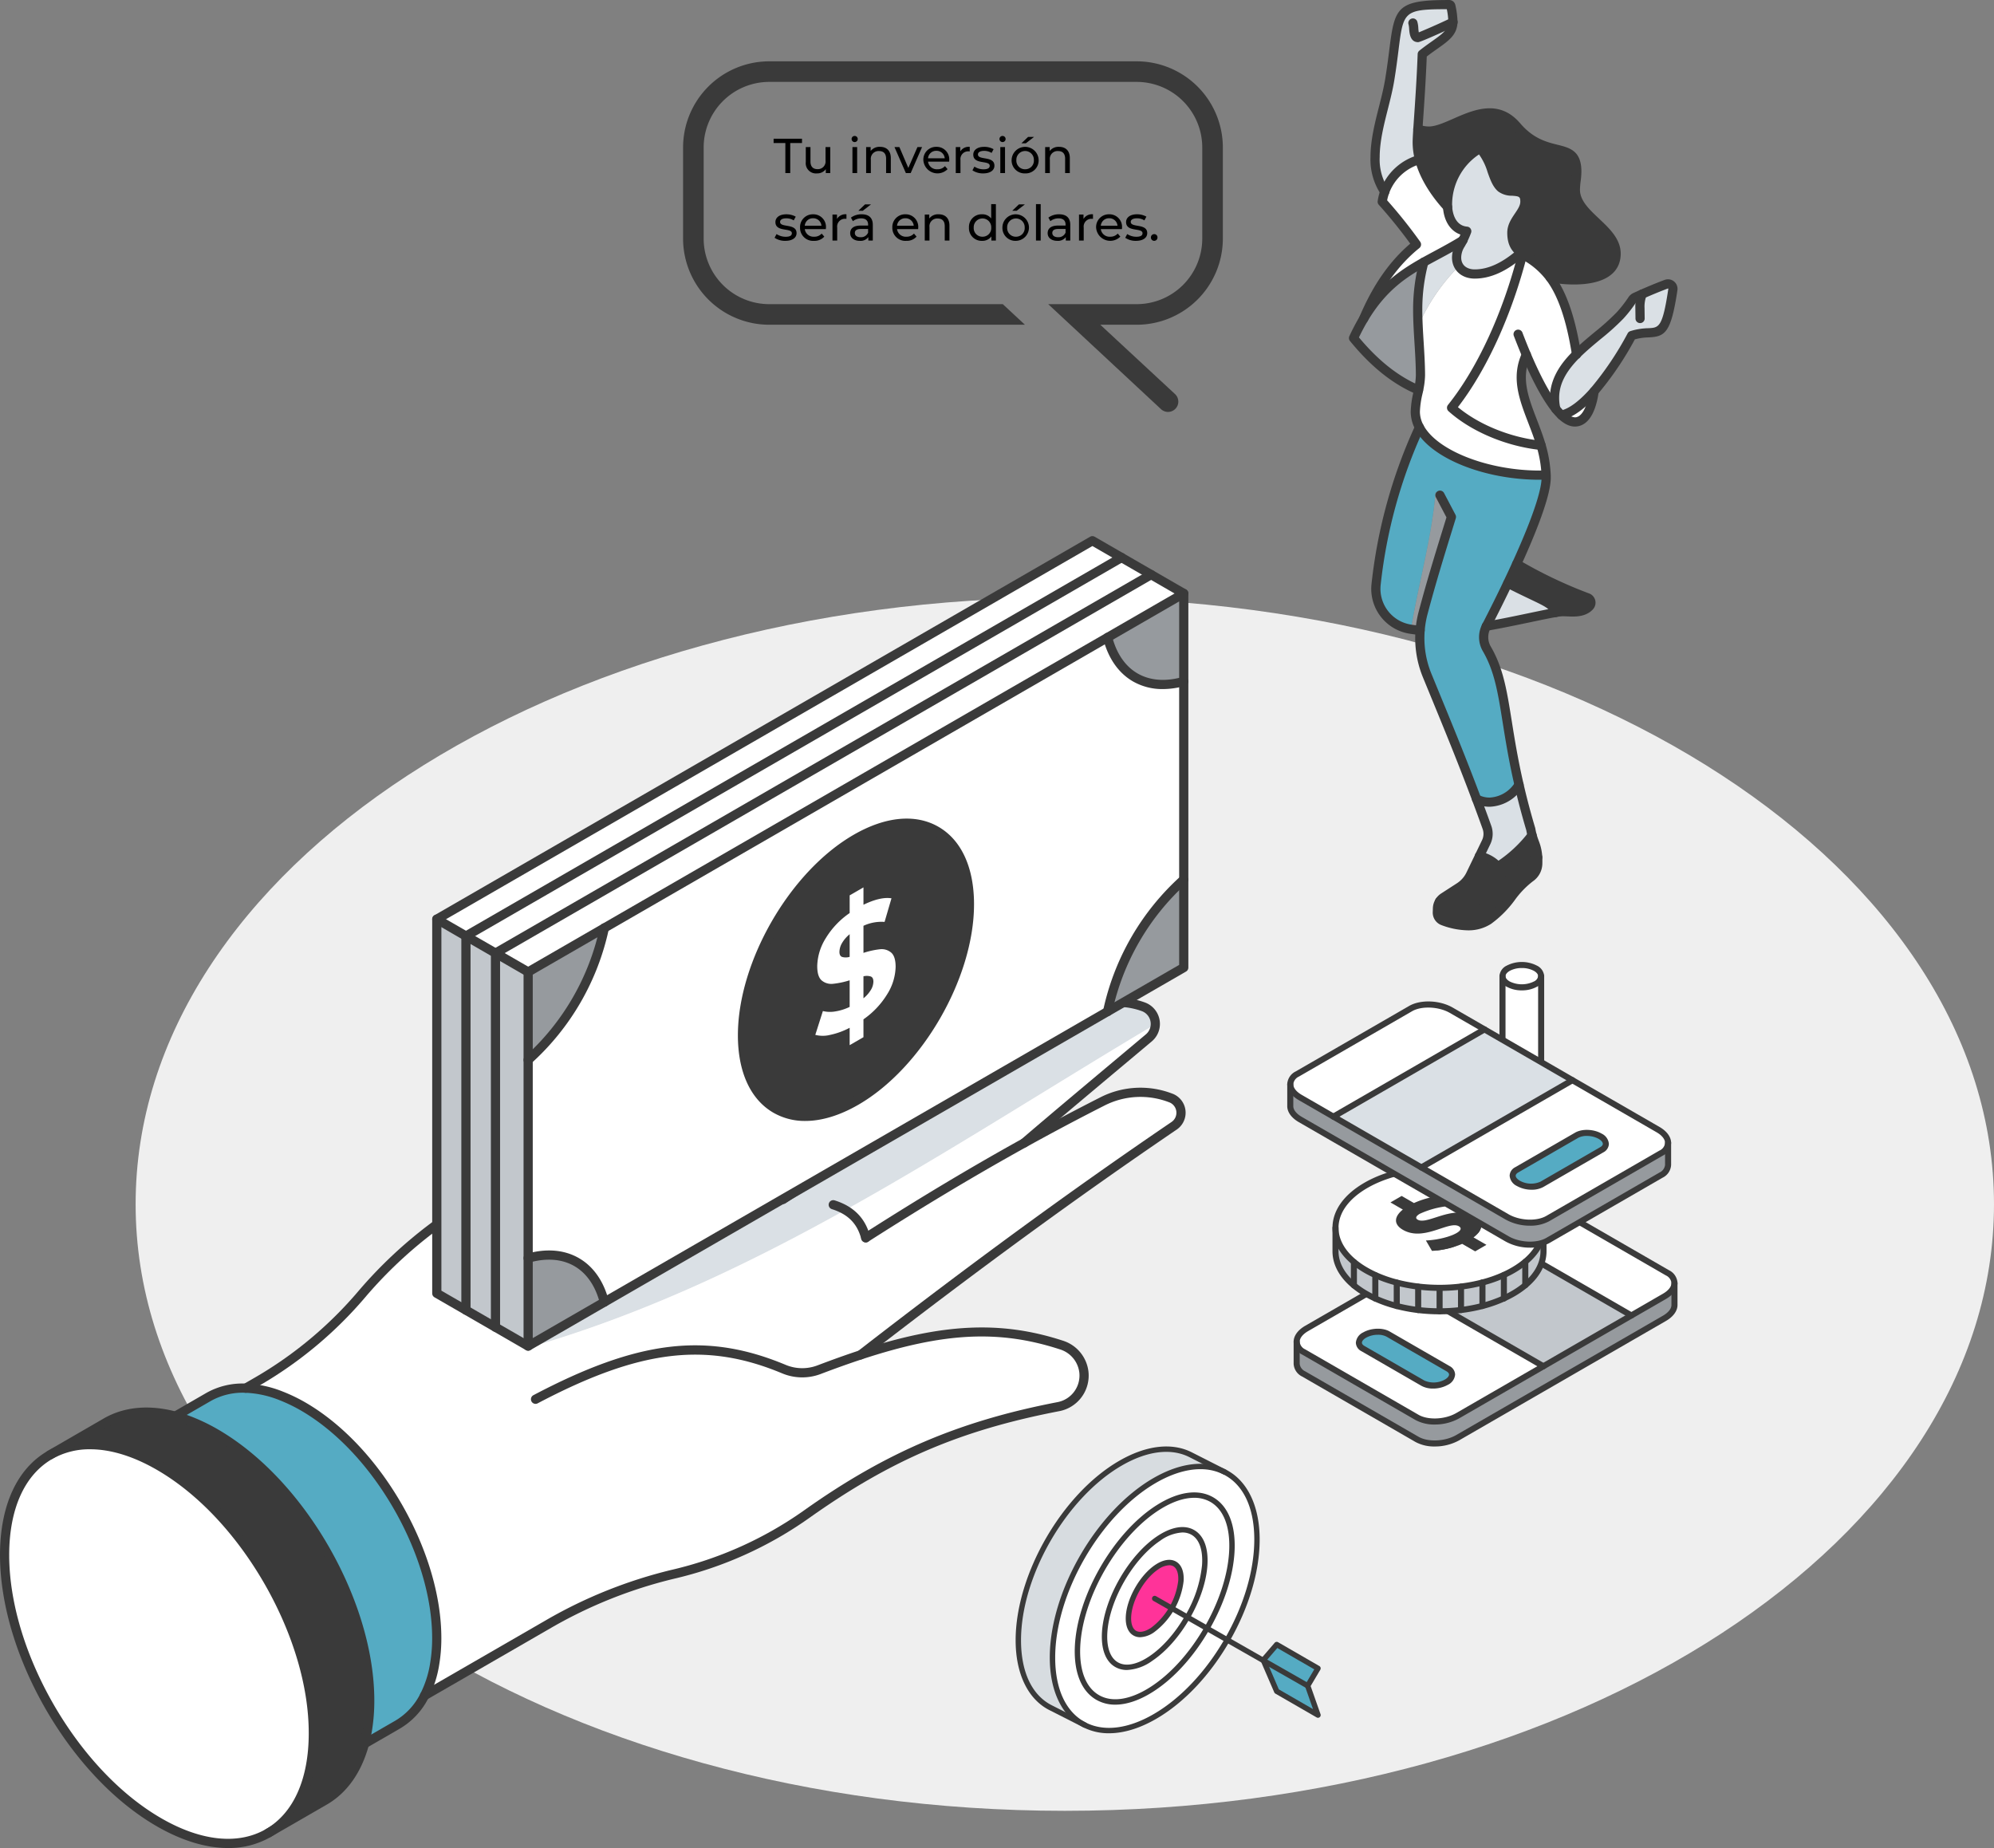 <svg xmlns="http://www.w3.org/2000/svg" width="650.307" height="602.714" viewBox="0 0 650.307 602.714">
  <rect x="0" y="0" width="650.307" height="602.714" fill="#808080" stroke="none"/>
  <g id="Grupo_5720" data-name="Grupo 5720" transform="translate(-1083.847 -3149.551)">
    <g id="Grupo_5719" data-name="Grupo 5719" transform="translate(875.08 -213)">
      <path id="Trazado_20766" data-name="Trazado 20766" d="M303.036,0C470.4,0,606.073,88.573,606.073,197.834S470.4,395.667,303.036,395.667,0,307.094,0,197.834,135.674,0,303.036,0Z" transform="translate(253 3557.461)" fill="#efefef"/>
      <g id="Grupo_5685" data-name="Grupo 5685" transform="translate(139.372 1159.536)">
        <g id="hand">
          <g id="Grupo_5677" data-name="Grupo 5677">
            <path id="Trazado_21332" data-name="Trazado 21332" d="M242.6,2642.278c73.527-21.406,134.955-64.22,201.968-104.241.533-.3,1.067-.579,1.6-.868a5.88,5.88,0,0,0-3.942-5.818,25.08,25.08,0,0,0-21.452,2.211c-14.6,8.907-31.507,19.251-49.919,30.845,14.233-12.974,26.666-23.365,39.7-35.154a6.545,6.545,0,0,0-2.192-11.025l-.018-.009a23.4,23.4,0,0,0-20.5,2.369c-10.354,6.659-23.085,15.091-37.01,24.484,6.211-5.643,12.545-11.342,19.82-18.114a5.319,5.319,0,0,0,1.2-6.137,5.591,5.591,0,0,0-2.9-2.723,19.313,19.313,0,0,0-18.514,1.734c-14.2,9.635-33.2,21.677-53.678,34.893a65.172,65.172,0,0,1-16.929,8.059,20.116,20.116,0,0,0-4.337,1.856l-43.163,24.921C232.242,2608,233.2,2626.617,242.6,2642.278Z" fill="#dae0e5"/>
            <path id="Trazado_21333" data-name="Trazado 21333" d="M451.293,2561.133h-.019a27.329,27.329,0,0,0-22.319,1.091q-13.347,6.772-25.538,13.549c13.8-11.976,25.612-21.57,40.648-34.264a5.924,5.924,0,0,0,2.1-4.34c-.533.289-1.067.571-1.6.868-67.013,40.021-128.441,82.835-201.968,104.241-9.4-15.661-10.359-34.274-10.269-52.717l-7.287,4.208a144.406,144.406,0,0,0-37.626,31.3,130.927,130.927,0,0,1-34.034,28.457l-3.871,2.23a34.611,34.611,0,0,1,11.556,2.5,52.9,52.9,0,0,1,7.145,3.442c12.237,7.07,23.308,19.27,31.218,33.2,7.667,13.515,12.4,28.663,12.4,42.364a50.4,50.4,0,0,1-.653,8.283,34.611,34.611,0,0,1-3.337,10.483l40.729-23.513a153.255,153.255,0,0,1,40.154-16.034,123.354,123.354,0,0,0,43.893-19.736c25.8-18.29,49.014-28.616,81.92-34.958a10.362,10.362,0,0,0,8.348-11.286,10.567,10.567,0,0,0-7.35-8.823c-21.7-7.07-41.03-4.869-65.486,3.218,37.4-28.98,70.206-52.913,102.254-74.711a5.147,5.147,0,0,0-1.017-9.047Z" fill="#fff"/>
            <path id="Trazado_21334" data-name="Trazado 21334" d="M175.648,2708.753c-9.131-16.07-21.909-30.154-36.04-38.315a60.073,60.073,0,0,0-8.235-3.974,45.754,45.754,0,0,0-4.795-1.576l10.792-6.24a22.674,22.674,0,0,1,12.144-2.891,34.606,34.606,0,0,1,11.556,2.5,52.9,52.9,0,0,1,7.145,3.442c12.237,7.07,23.308,19.27,31.218,33.2,7.667,13.515,12.4,28.663,12.4,42.364a50.4,50.4,0,0,1-.653,8.283,34.611,34.611,0,0,1-3.337,10.483,22.668,22.668,0,0,1-8.779,9.467l-10.815,6.24a45.7,45.7,0,0,0,.965-4.514,59.255,59.255,0,0,0,.747-9.561C189.966,2741.846,184.5,2724.358,175.648,2708.753Z" fill="#55abc3"/>
            <path id="Trazado_21335" data-name="Trazado 21335" d="M171.591,2768.251c.019-15.791-5.456-33.279-14.308-48.883-9.14-16.071-21.909-30.174-36.03-38.316-13.907-8.022-26.468-8.767-35.59-3.5l-.017-.019,18.361-10.623c6.156-3.544,13.907-4.365,22.571-2.024a45.754,45.754,0,0,1,4.795,1.576,60.073,60.073,0,0,1,8.235,3.974c14.131,8.161,26.909,22.245,36.04,38.315,8.852,15.6,14.318,33.093,14.318,48.9a59.255,59.255,0,0,1-.747,9.561,45.7,45.7,0,0,1-.965,4.514c-2.3,8.674-6.869,14.98-13.016,18.524l-18.384,10.614C165.958,2795.617,171.61,2784.322,171.591,2768.251Z" fill="#3a3a3a"/>
            <path id="Trazado_21336" data-name="Trazado 21336" d="M121.253,2797.324c-13.907-8.022-26.5-21.816-35.611-37.57-9.1-15.791-14.746-33.578-14.746-49.63.018-16.051,5.673-27.318,14.767-32.57,9.122-5.269,21.683-4.524,35.59,3.5,14.121,8.142,26.89,22.245,36.03,38.316,8.852,15.6,14.327,33.092,14.308,48.883.019,16.071-5.633,27.366-14.737,32.617S135.159,2805.354,121.253,2797.324Z" fill="#fff"/>
          </g>
          <g id="Grupo_5678" data-name="Grupo 5678">
            <path id="Trazado_21337" data-name="Trazado 21337" d="M149.515,2657.257a1.5,1.5,0,0,1-.75-2.8l3.871-2.23a129.132,129.132,0,0,0,33.642-28.13,145.534,145.534,0,0,1,38.017-31.627l50.45-29.129a21.584,21.584,0,0,1,4.665-2,63.241,63.241,0,0,0,16.537-7.879c5.054-3.262,42.971-27.627,53.65-34.874a20.7,20.7,0,0,1,19.951-1.871,7.054,7.054,0,0,1,3.669,3.475,6.831,6.831,0,0,1-1.543,7.86c-5.842,5.436-19.835,18.125-19.835,18.125a1.5,1.5,0,1,1-2.017-2.22s13.981-12.678,19.807-18.1a3.837,3.837,0,0,0,.862-4.414,4.07,4.07,0,0,0-2.134-1.973,17.721,17.721,0,0,0-17.075,1.6c-10.71,7.269-24.39,16.059-38.872,25.365l-14.835,9.547a66.151,66.151,0,0,1-17.321,8.237,18.713,18.713,0,0,0-4.012,1.717l-50.447,29.127a142.591,142.591,0,0,0-37.235,30.977,132.127,132.127,0,0,1-34.425,28.782l-3.872,2.23A1.5,1.5,0,0,1,149.515,2657.257Z" fill="#3a3a3a"/>
            <path id="Trazado_21338" data-name="Trazado 21338" d="M324.77,2595.7a1.5,1.5,0,0,1-1.484-1.287c-.914-6.366-5.252-8.263-9.376-9.278a1.5,1.5,0,1,1,.717-2.912c3.992.982,9.284,3.038,11.15,9.509,14.069-9.328,28.952-18.937,44.27-28.584a1.5,1.5,0,1,1,1.6,2.539c-15.965,10.054-31.457,20.068-46.046,29.762A1.5,1.5,0,0,1,324.77,2595.7Z" fill="#3a3a3a"/>
            <path id="Trazado_21339" data-name="Trazado 21339" d="M403.417,2577.273a1.5,1.5,0,0,1-.983-2.633c8.811-7.644,35.215-29.678,40.663-34.278a4.449,4.449,0,0,0-1.374-7.6,23.432,23.432,0,0,0-20.167,2.078c-15.286,9.327-31.729,19.391-49.9,30.834a1.5,1.5,0,1,1-1.6-2.539c18.187-11.453,34.642-21.523,49.937-30.856a26.42,26.42,0,0,1,22.737-2.344,7.45,7.45,0,0,1,2.3,12.719c-5.45,4.6-31.84,26.624-40.629,34.249A1.5,1.5,0,0,1,403.417,2577.273Z" fill="#3a3a3a"/>
            <path id="Trazado_21340" data-name="Trazado 21340" d="M350.057,2646.39a1.5,1.5,0,0,1-.919-2.685c37.233-28.85,69.748-52.607,102.328-74.765a3.648,3.648,0,0,0-.627-6.373,1.058,1.058,0,0,1-.111-.038,25.842,25.842,0,0,0-21.094,1.032c-8.528,4.327-17.1,8.876-25.49,13.524-16.629,9.216-33.508,19.321-51.6,30.893a1.5,1.5,0,0,1-1.616-2.527c18.146-11.606,35.078-21.743,51.763-30.989,8.418-4.666,17.027-9.234,25.586-13.575a28.832,28.832,0,0,1,23.433-1.2c.046.013.09.028.133.044a6.649,6.649,0,0,1,1.312,11.685c-32.528,22.123-65,45.844-102.179,74.655A1.491,1.491,0,0,1,350.057,2646.39Z" fill="#3a3a3a"/>
            <path id="Trazado_21341" data-name="Trazado 21341" d="M207.849,2757.523a1.5,1.5,0,0,1-.751-2.8l40.729-23.513a153.721,153.721,0,0,1,40.549-16.193,122.589,122.589,0,0,0,43.38-19.5c26.563-18.831,50.466-29.032,82.5-35.207a8.832,8.832,0,0,0,7.139-9.658,9.024,9.024,0,0,0-6.321-7.552c-19.818-6.459-37.919-5.553-64.563,3.226-4.165,1.372-8.58,2.948-13.5,4.818a16.983,16.983,0,0,1-12.6-.251c-24.851-10.363-46.441-7.707-79.656,9.8a1.5,1.5,0,0,1-1.4-2.654c34.126-17.986,56.408-20.675,82.208-9.916a14,14,0,0,0,10.381.216c4.959-1.886,9.416-3.477,13.625-4.864,26.959-8.884,46.2-9.82,66.429-3.228a12.019,12.019,0,0,1,8.377,10.1,11.814,11.814,0,0,1-9.557,12.912c-32,6.168-54.8,15.9-81.335,34.708a125.518,125.518,0,0,1-44.409,19.97,150.717,150.717,0,0,0-39.756,15.875L208.6,2757.322A1.486,1.486,0,0,1,207.849,2757.523Z" fill="#3a3a3a"/>
            <path id="Trazado_21342" data-name="Trazado 21342" d="M304.307,2578.508a1.5,1.5,0,0,1-1.467-1.19,8.622,8.622,0,0,0-6.395-6.213,1.5,1.5,0,1,1,.633-2.931,11.836,11.836,0,0,1,8.021,6.454c15.319-10.663,71.744-48.749,81.93-55.3a25.025,25.025,0,0,1,21.816-2.52c.032.011.063.023.094.037a8.044,8.044,0,0,1,2.618,13.524c-6.063,5.484-32.092,28.223-39.7,35.157a1.5,1.5,0,1,1-2.021-2.217c7.631-6.956,33.665-29.7,39.71-35.167a4.984,4.984,0,0,0,1.569-4.727,5.071,5.071,0,0,0-3.258-3.772c-.029-.01-.058-.021-.087-.034a22.013,22.013,0,0,0-19.117,2.241c-10,6.436-22.757,14.873-36.888,24.4-.04.032-.081.063-.124.092-14.524,9.8-30.6,20.83-46.477,31.9A1.5,1.5,0,0,1,304.307,2578.508Z" fill="#3a3a3a"/>
            <path id="Trazado_21343" data-name="Trazado 21343" d="M351.734,2608.215a1.5,1.5,0,0,1-1.452-1.127c-1.279-4.986-4.324-8.075-9.582-9.724a1.5,1.5,0,0,1,.9-2.863c6.258,1.963,10.049,5.836,11.59,11.841a1.5,1.5,0,0,1-1.454,1.873Z" fill="#3a3a3a"/>
            <path id="Trazado_21344" data-name="Trazado 21344" d="M188.255,2773.23a1.5,1.5,0,0,1-.751-2.8l10.815-6.24a21.186,21.186,0,0,0,8.2-8.858A33.3,33.3,0,0,0,209.7,2745.3a49.155,49.155,0,0,0,.634-8.044c0-12.962-4.337-27.744-12.21-41.623-8.134-14.321-19.024-25.911-30.664-32.637a51.588,51.588,0,0,0-6.938-3.343,33.209,33.209,0,0,0-11.055-2.4,21.178,21.178,0,0,0-11.351,2.691l-10.791,6.239a1.5,1.5,0,1,1-1.5-2.6l10.791-6.24a23.986,23.986,0,0,1,12.938-3.091,36.135,36.135,0,0,1,12.058,2.6,54.612,54.612,0,0,1,7.347,3.538c12.1,6.991,23.382,18.978,31.775,33.755,8.126,14.324,12.6,29.632,12.6,43.1a52.1,52.1,0,0,1-.674,8.529,36.282,36.282,0,0,1-3.484,10.928,24.135,24.135,0,0,1-9.363,10.076L189,2773.029A1.483,1.483,0,0,1,188.255,2773.23Z" fill="#3a3a3a"/>
            <path id="Trazado_21345" data-name="Trazado 21345" d="M143.76,2805.729c-7.164,0-15.08-2.384-23.257-7.106-13.655-7.876-26.5-21.414-36.16-38.118-9.64-16.721-14.948-34.613-14.948-50.38.019-16.074,5.529-28.1,15.516-33.869s23.17-4.533,37.091,3.5c13.89,8.01,26.883,21.815,36.585,38.875,9.372,16.52,14.522,34.144,14.5,49.626.019,16.1-5.481,28.145-15.487,33.914A27.357,27.357,0,0,1,143.76,2805.729Zm-44.952-130.05a24.451,24.451,0,0,0-12.4,3.174c-9.02,5.211-14,16.317-14.016,31.274,0,15.248,5.166,32.607,14.546,48.878,9.4,16.254,21.854,29.4,35.061,37.019,12.967,7.489,25.078,8.749,34.1,3.545s14-16.332,13.986-31.316c.018-14.974-4.994-32.071-14.112-48.145-9.442-16.6-22.041-30.01-35.476-37.757C112.819,2677.919,105.431,2675.679,98.808,2675.679Zm-13.145,1.875Z" fill="#3a3a3a"/>
            <path id="Trazado_21346" data-name="Trazado 21346" d="M156.856,2802.368a1.5,1.5,0,0,1-.751-2.8l18.383-10.614c5.867-3.383,10.126-9.474,12.318-17.614.358-1.332.672-2.8.934-4.372a58.008,58.008,0,0,0,.726-9.314c0-15-5.015-32.107-14.122-48.161-9.415-16.569-22.017-29.979-35.486-37.758a59.1,59.1,0,0,0-8.027-3.874,44.926,44.926,0,0,0-4.643-1.526c-8.1-2.179-15.515-1.53-21.433,1.876L86.4,2678.834a1.5,1.5,0,0,1-1.5-2.6l18.361-10.623c6.623-3.814,14.822-4.565,23.712-2.174a48.06,48.06,0,0,1,4.95,1.627,62.1,62.1,0,0,1,8.438,4.071c13.926,8.043,26.922,21.849,36.6,38.876,9.359,16.5,14.513,34.127,14.513,49.642a61.013,61.013,0,0,1-.766,9.8c-.278,1.67-.614,3.236-1,4.662-2.4,8.925-7.145,15.645-13.715,19.434L157.6,2802.167A1.485,1.485,0,0,1,156.856,2802.368Z" fill="#3a3a3a"/>
          </g>
        </g>
        <g id="money">
          <g id="Grupo_5681" data-name="Grupo 5681">
            <g id="Grupo_5679" data-name="Grupo 5679">
              <path id="Trazado_21347" data-name="Trazado 21347" d="M455.456,2489.892v28.681l-24.835,14.341A80.806,80.806,0,0,1,455.456,2489.892Z" fill="#969a9e"/>
              <path id="Trazado_21348" data-name="Trazado 21348" d="M455.456,2425.254v64.638a80.806,80.806,0,0,0-24.835,43.022l-164.132,94.767c-3.117-12.236-12.69-17.761-24.845-14.341V2548.7a80.806,80.806,0,0,0,24.845-43.032l164.132-94.757C433.738,2423.149,443.3,2428.675,455.456,2425.254Zm-106.9,136.776c20.433-11.8,37-40.5,37-64.1s-16.567-33.164-37-21.364-37.01,40.5-37.01,64.1S328.112,2573.831,348.555,2562.03Z" fill="#fff"/>
              <path id="Trazado_21349" data-name="Trazado 21349" d="M455.456,2396.573v28.681c-12.154,3.421-21.718-2.1-24.835-14.341Z" fill="#969a9e"/>
              <path id="Trazado_21350" data-name="Trazado 21350" d="M455.456,2396.573,241.644,2520.011,231,2513.857,444.81,2390.42Z" fill="#fff"/>
              <path id="Trazado_21351" data-name="Trazado 21351" d="M444.81,2390.42,231,2513.857l-9.635-5.556,213.8-123.448Z" fill="#fff"/>
              <path id="Trazado_21352" data-name="Trazado 21352" d="M435.165,2384.854,221.363,2508.3h-.01l-9.5-5.5,213.813-123.438Z" fill="#fff"/>
              <path id="Trazado_21353" data-name="Trazado 21353" d="M385.555,2497.928c0,23.6-16.567,52.3-37,64.1s-37.01,2.227-37.01-21.364,16.567-52.3,37.01-64.1S385.555,2474.327,385.555,2497.928Z" fill="#3a3a3a"/>
              <path id="Trazado_21354" data-name="Trazado 21354" d="M241.644,2520.011l24.845-14.341a80.806,80.806,0,0,1-24.845,43.032Z" fill="#969a9e"/>
              <path id="Trazado_21355" data-name="Trazado 21355" d="M266.489,2627.681l-24.845,14.34V2613.34C253.8,2609.92,263.372,2615.445,266.489,2627.681Z" fill="#969a9e"/>
              <path id="Trazado_21356" data-name="Trazado 21356" d="M241.644,2613.341v28.681l-10.657-6.153v-122l.01-.01,10.647,6.153Z" fill="#c2c7cc"/>
              <path id="Trazado_21357" data-name="Trazado 21357" d="M231,2513.857l-.01.01v122l-9.635-5.566v-122h.01Z" fill="#c2c7cc"/>
              <path id="Trazado_21358" data-name="Trazado 21358" d="M211.85,2502.806l9.5,5.5v122l-9.5-5.485Z" fill="#c2c7cc"/>
            </g>
            <g id="Grupo_5680" data-name="Grupo 5680">
              <path id="Trazado_21359" data-name="Trazado 21359" d="M241.643,2643.521a1.5,1.5,0,0,1-1.5-1.5v-122.01a1.5,1.5,0,0,1,.75-1.3l213.812-123.438a1.5,1.5,0,0,1,2.25,1.3v122a1.5,1.5,0,0,1-.75,1.3L242.394,2643.32A1.5,1.5,0,0,1,241.643,2643.521Zm1.5-122.644v118.547l210.812-121.717V2399.171Zm212.312-2.3h0Z" fill="#3a3a3a"/>
              <path id="Trazado_21360" data-name="Trazado 21360" d="M332.025,2568.6a20.5,20.5,0,0,1-10.39-2.68c-7.474-4.315-11.59-13.283-11.59-25.253,0-24.044,16.94-53.383,37.761-65.4,10.366-5.987,20.189-6.907,27.661-2.594s11.589,13.284,11.589,25.258c0,24.041-16.935,53.379-37.75,65.4C343.239,2566.831,337.357,2568.6,332.025,2568.6Zm33.05-95.6c-4.8,0-10.172,1.634-15.769,4.866-19.995,11.541-36.261,39.714-36.261,62.8,0,10.852,3.583,18.9,10.09,22.655s15.268,2.837,24.671-2.59c19.988-11.543,36.25-39.716,36.25-62.8,0-10.857-3.583-18.905-10.089-22.66A17.558,17.558,0,0,0,365.075,2473Z" fill="#3a3a3a"/>
              <path id="Trazado_21361" data-name="Trazado 21361" d="M448.635,2427.751a19.244,19.244,0,0,1-9.732-2.495c-4.737-2.735-8.1-7.566-9.736-13.973a1.5,1.5,0,0,1,2.908-.74c1.427,5.6,4.307,9.794,8.328,12.114s9.084,2.718,14.647,1.152a1.5,1.5,0,0,1,.813,2.889A26.73,26.73,0,0,1,448.635,2427.751Z" fill="#3a3a3a"/>
              <path id="Trazado_21362" data-name="Trazado 21362" d="M430.622,2534.414a1.522,1.522,0,0,1-.291-.028,1.5,1.5,0,0,1-1.182-1.762,82.119,82.119,0,0,1,25.321-43.861,1.5,1.5,0,0,1,1.973,2.259,78.977,78.977,0,0,0-24.35,42.182A1.5,1.5,0,0,1,430.622,2534.414Z" fill="#3a3a3a"/>
              <path id="Trazado_21363" data-name="Trazado 21363" d="M241.644,2550.2a1.5,1.5,0,0,1-.987-2.63,78.968,78.968,0,0,0,24.361-42.192,1.5,1.5,0,1,1,2.943.58,82.12,82.12,0,0,1-25.33,43.872A1.5,1.5,0,0,1,241.644,2550.2Z" fill="#3a3a3a"/>
              <path id="Trazado_21364" data-name="Trazado 21364" d="M266.489,2629.181a1.5,1.5,0,0,1-1.453-1.13c-1.427-5.6-4.308-9.79-8.33-12.112s-9.089-2.722-14.656-1.154a1.5,1.5,0,0,1-.812-2.889c6.362-1.791,12.231-1.291,16.968,1.445s8.106,7.565,9.737,13.969a1.5,1.5,0,0,1-1.454,1.871Z" fill="#3a3a3a"/>
              <path id="Trazado_21365" data-name="Trazado 21365" d="M241.643,2643.521a1.489,1.489,0,0,1-.749-.2l-29.794-17.2a1.5,1.5,0,0,1-.75-1.3V2502.806a1.5,1.5,0,0,1,.75-1.3l213.812-123.439a1.5,1.5,0,0,1,1.5,0l29.794,17.2a1.5,1.5,0,0,1-1.5,2.6L425.662,2381.1,213.35,2503.673v120.278l29.044,16.772a1.5,1.5,0,0,1-.751,2.8Z" fill="#3a3a3a"/>
              <path id="Trazado_21366" data-name="Trazado 21366" d="M221.351,2509.8a1.49,1.49,0,0,1-.749-.2l-9.5-5.5a1.5,1.5,0,0,1,1.5-2.6l9.507,5.495a1.5,1.5,0,0,1-.757,2.8Z" fill="#3a3a3a"/>
              <path id="Trazado_21367" data-name="Trazado 21367" d="M241.642,2521.511a1.487,1.487,0,0,1-.748-.2L220.613,2509.6a1.5,1.5,0,0,1,1.495-2.6l20.286,11.709a1.5,1.5,0,0,1-.752,2.8Z" fill="#3a3a3a"/>
              <path id="Trazado_21368" data-name="Trazado 21368" d="M221.353,2631.8a1.5,1.5,0,0,1-1.5-1.5v-122a1.5,1.5,0,0,1,.861-1.358l213.7-123.389a1.5,1.5,0,1,1,1.5,2.6L222.853,2509.174V2630.3A1.5,1.5,0,0,1,221.353,2631.8Z" fill="#3a3a3a"/>
              <path id="Trazado_21369" data-name="Trazado 21369" d="M230.987,2637.368a1.5,1.5,0,0,1-1.5-1.5v-122a1.5,1.5,0,0,1,.466-1.086,1.627,1.627,0,0,1,.294-.223L444.06,2389.121a1.5,1.5,0,1,1,1.5,2.6l-213.073,123.01v121.139A1.5,1.5,0,0,1,230.987,2637.368Z" fill="#3a3a3a"/>
            </g>
          </g>
          <path id="Trazado_21370" data-name="Trazado 21370" d="M358.784,2527.194a27.382,27.382,0,0,1-7.788,8.265v5.821l-4.5,2.6v-5.666a24.286,24.286,0,0,1-6.347,2.313,9.865,9.865,0,0,1-4.861,0l2.475-7.77a9.809,9.809,0,0,0,4.006.129,16.886,16.886,0,0,0,4.727-1.481v-8.68a27.037,27.037,0,0,1-5.4,1.143,4.877,4.877,0,0,1-3.691-1.066q-1.485-1.247-1.486-4.729a17.835,17.835,0,0,1,2.723-8.979,26.874,26.874,0,0,1,7.856-8.3v-5.769l4.5-2.6v5.665q5.538-2.677,9.138-2.1l-2.251,7.693a13.912,13.912,0,0,0-6.887,1.273v8.836a26.24,26.24,0,0,1,5.334-1.182,4.8,4.8,0,0,1,3.668,1.052q1.487,1.248,1.486,4.678A17.524,17.524,0,0,1,358.784,2527.194Zm-14.765-12.084a4.4,4.4,0,0,0,2.476-.027v-7.38a10.725,10.725,0,0,0-2.521,2.936,5.922,5.922,0,0,0-.811,2.833Q343.163,2514.771,344.019,2515.11Zm9.408,10.733a5.413,5.413,0,0,0,.81-2.7q0-1.3-.833-1.651a4.411,4.411,0,0,0-2.408-.064v7.173A10.593,10.593,0,0,0,353.427,2525.843Z" fill="#fff"/>
        </g>
        <g id="Grupo_5684" data-name="Grupo 5684">
          <g id="Grupo_5682" data-name="Grupo 5682">
            <path id="Trazado_21371" data-name="Trazado 21371" d="M544.444,2286.969c0-2.262.886-3.321,2.013-5.567-4.491,2.775-8.723,4.871-12.718,7.108a61.512,61.512,0,0,0-1.985,15.421c0,1.809.057,3.618.141,5.427a64.368,64.368,0,0,1,13.3-19.522A5.438,5.438,0,0,1,544.444,2286.969Z" fill="#dae0e5"/>
            <path id="Trazado_21372" data-name="Trazado 21372" d="M571.994,2348.274c-10.537-1.093-21.806-5.626-29.19-12.269,10.992-13.691,18.812-33.041,23.185-50.163-.185-.134-.361-.269-.53-.4-4.4,3.843-9.485,6.938-15.12,6.938a5.794,5.794,0,0,1-5.143-2.541,64.368,64.368,0,0,0-13.3,19.522c.248,5.337.74,10.674.759,16.026v.033a24.783,24.783,0,0,1-.622,4.811,36.589,36.589,0,0,0-1.06,7.038,10.8,10.8,0,0,0,1.346,5.139c4.877,9.124,22.217,15.574,39.2,15.574.715,0,1.415-.009,2.122-.025A37.5,37.5,0,0,0,571.994,2348.274Z" fill="#fff"/>
            <path id="Trazado_21373" data-name="Trazado 21373" d="M543.233,2210.023a2.322,2.322,0,0,1-.008.235c-.135,4.449-4.2,5.845-9.991,10.436-.4,10.243-1.084,19.157-1.429,24.463-.126,1.977-.21,3.457-.21,4.323a21.684,21.684,0,0,0,.765,5.55A16.9,16.9,0,0,0,521,2265.559a19,19,0,0,1-3.146-11.286c0-8.468,3.465-17.163,4.794-25.371,3.6-22.117-.118-24.388,19.367-24.388h.025a.522.522,0,0,1,.513.413A25.894,25.894,0,0,1,543.233,2210.023Z" fill="#dae0e5"/>
            <path id="Trazado_21374" data-name="Trazado 21374" d="M532.032,2330.228c-8.511-3.583-15.389-9.831-21.2-16.954a70.134,70.134,0,0,1,3.271-6.248.026.026,0,0,1,.008-.017c5.862-9.889,12.354-14.42,19.628-18.5a61.512,61.512,0,0,0-1.985,15.421c0,7.148.875,14.288.9,21.453v.033A24.783,24.783,0,0,1,532.032,2330.228Z" fill="#969a9e"/>
            <path id="Trazado_21375" data-name="Trazado 21375" d="M604.959,2298.928c2.447-1.085,5.173-2.225,7.846-3.221a1.613,1.613,0,0,1,2.161,1.766c-2.807,18.719-4.92,12.185-13.422,14.969a102,102,0,0,1-12.277,18.223c-3.583,4.07-7.275,7.055-10.647,7.728a18.7,18.7,0,0,1-1.825-2.01,15.433,15.433,0,0,1-.412-3.624c0-5.618,3.106-10.16,7.157-14.2,4.544-4.53,10.276-8.456,14.161-12.619a41.729,41.729,0,0,0,4.054-5.189,2.327,2.327,0,0,1,.975-.815C603.439,2299.614,604.185,2299.272,604.959,2298.928Z" fill="#dae0e5"/>
            <path id="Trazado_21376" data-name="Trazado 21376" d="M596.457,2285.733c0,6.778-7,8.569-13.766,8.569a43.569,43.569,0,0,1-7.687-.714c-3.254-4.39-6.6-5.994-9.015-7.746-.185-.134-.361-.269-.53-.4a7.32,7.32,0,0,1-3-6.509c0-4.1,4.255-6.593,4.255-10.142,0-5.1-5.18-2.279-7.753-4.482-3.027-2.59-3.027-9.183-6.938-12.833a21.108,21.108,0,0,0-10.529,19.064c-4.028-4.39-7.61-9.856-9.132-15.507a21.684,21.684,0,0,1-.765-5.55c0-.866.084-2.346.21-4.323a11.8,11.8,0,0,0,3.6.614c7.678,0,19.518-12.227,28.651-1.547,9.7,11.336,19.586,3.952,19.586,14.767,0,1.951-.471,3.961-.471,5.92C583.17,2273.245,596.457,2277.525,596.457,2285.733Z" fill="#3a3a3a"/>
            <path id="Trazado_21377" data-name="Trazado 21377" d="M589.267,2330.665c-.665,4.861-2.489,9.965-6.274,9.965a6.756,6.756,0,0,1-4.373-2.237C581.992,2337.72,585.684,2334.735,589.267,2330.665Z" fill="#fff"/>
            <path id="Trazado_21378" data-name="Trazado 21378" d="M588.2,2399.16a1.726,1.726,0,0,1-.4,1.564c-1.1,1.21-2.775,1.875-5.415,1.875-1.119,0-2.271-.092-3.381-.092a15.791,15.791,0,0,0-2.312.273c-.934-3.279-3.785-3.569-15.566-9.582.958-2.019,1.942-4.121,2.909-6.249a145.949,145.949,0,0,0,23.084,11.017A1.7,1.7,0,0,1,588.2,2399.16Z" fill="#3a3a3a"/>
            <path id="Trazado_21379" data-name="Trazado 21379" d="M567.175,2318.69c-4.617,9.94,1.64,18.778,4.819,29.584-10.537-1.093-21.806-5.626-29.19-12.269,10.992-13.691,18.812-33.041,23.185-50.163,2.414,1.75,5.761,3.356,9.015,7.746,3.2,4.314,6.267,11.325,8.351,23.782.058.344.118.745.185,1.19-4.054,4.037-7.157,8.581-7.157,14.2a15.433,15.433,0,0,0,.412,3.624C573.129,2331.834,569.631,2324.484,567.175,2318.69Z" fill="#fff"/>
            <path id="Trazado_21380" data-name="Trazado 21380" d="M576.7,2402.78c-4.508.749-13.671,2.914-22.543,4.47,1.7-3.3,4.269-8.368,6.977-14.052C572.91,2399.211,575.761,2399.5,576.7,2402.78Z" fill="#dae0e5"/>
            <path id="Trazado_21381" data-name="Trazado 21381" d="M537.579,2363.465c-1.263,15.16-5.58,29.81-8.026,44.772.992.15,1.995.275,2.986.375-.007.095,0,.189-.009.284,3.442-11.786,7.308-23.043,9.749-35.248C543.062,2369.731,539.929,2366.6,537.579,2363.465Z" fill="#969a9e"/>
            <path id="Trazado_21382" data-name="Trazado 21382" d="M554.115,2407.326a.31.31,0,0,0,.037-.076c1.7-3.3,4.269-8.368,6.977-14.052.958-2.019,1.942-4.121,2.909-6.249,4.979-10.923,9.612-22.587,9.612-28.146,0-.286,0-.572-.014-.849-.707.016-1.407.025-2.122.025-16.979,0-34.319-6.45-39.2-15.574a163.479,163.479,0,0,0-14.12,51.07,13.369,13.369,0,0,0,11.328,14.759l.027,0c2.446-14.962,6.763-29.612,8.026-44.772,2.35,3.133,5.483,6.266,4.7,10.183-2.441,12.205-6.307,23.462-9.749,35.248a32.137,32.137,0,0,0,2.344,14.525c5.4,13.17,10.529,25.405,16.062,40.172a9.066,9.066,0,0,0,4.3,1.035c3.843,0,7.408-2.363,9.561-5.668-5.071-22.033-4.263-33.571-10.495-44.293A7.64,7.64,0,0,1,554.115,2407.326Z" fill="#55abc3"/>
            <path id="Trazado_21383" data-name="Trazado 21383" d="M570.884,2482.624c.033.631.042,1.337.016,2.153a5.573,5.573,0,0,1-2.43,4.432c-5,3.414-7.728,9.931-13.623,13.867-4.895,3.263-11.58,1.463-14.826.252a2.864,2.864,0,0,1-1.867-2.783l.042-1.312a4.334,4.334,0,0,1,.7-2.237c2.994,1.673,6.259,3.549,9.581,3.549C556.461,2500.545,557.857,2490.42,570.884,2482.624Z" fill="#3a3a3a"/>
            <path id="Trazado_21384" data-name="Trazado 21384" d="M569.05,2475.417c.715,2.649,1.657,3.81,1.834,7.207-13.027,7.8-14.423,17.921-22.4,17.921-3.322,0-6.587-1.876-9.581-3.549a4.253,4.253,0,0,1,1.306-1.321l5.163-3.338a10.164,10.164,0,0,0,3.642-4.129l2.876-5.962a10.919,10.919,0,0,1,6.021,3.4A43.675,43.675,0,0,0,569.05,2475.417Z" fill="#3a3a3a"/>
            <path id="Trazado_21385" data-name="Trazado 21385" d="M568.63,2473.466c.126.749.269,1.379.42,1.951a43.675,43.675,0,0,1-11.142,10.234,10.919,10.919,0,0,0-6.021-3.4l2.2-4.575a6.224,6.224,0,0,0,.252-4.8q-1.728-4.818-3.406-9.276a9.066,9.066,0,0,0,4.3,1.035c3.843,0,7.408-2.363,9.561-5.668C565.8,2463.35,567.049,2468.16,568.63,2473.466Z" fill="#dae0e5"/>
            <path id="Trazado_21386" data-name="Trazado 21386" d="M566.712,2268.788c0,3.549-4.255,6.038-4.255,10.142,0,3.406,1.178,5.071,3,6.509-4.4,3.843-9.485,6.938-15.12,6.938-3.263,0-5.9-1.909-5.9-5.408,0-2.262.888-3.321,2.013-5.567a27.689,27.689,0,0,0,1.292-2.977c-3.86-.336-5.954-3.624-6.257-7.888a21.108,21.108,0,0,1,10.529-19.064c3.911,3.65,3.911,10.243,6.938,12.833C561.532,2266.509,566.712,2263.692,566.712,2268.788Z" fill="#dae0e5"/>
            <path id="Trazado_21387" data-name="Trazado 21387" d="M547.749,2278.425a27.689,27.689,0,0,1-1.292,2.977c-4.491,2.775-8.723,4.871-12.718,7.108-7.274,4.079-13.766,8.61-19.628,18.5,3.944-9.385,9.41-17.963,17.24-24.27a160.14,160.14,0,0,0-11.168-13.934,15.967,15.967,0,0,1,.816-3.246,16.9,16.9,0,0,1,11.361-10.529c1.522,5.651,5.1,11.117,9.132,15.507C541.795,2274.8,543.889,2278.089,547.749,2278.425Z" fill="#fff"/>
          </g>
          <g id="Grupo_5683" data-name="Grupo 5683">
            <path id="Trazado_21388" data-name="Trazado 21388" d="M554.15,2408.75a1.5,1.5,0,0,1-1.332-2.186c2.624-5.1,4.9-9.687,6.956-14.01.956-2.011,1.934-4.106,2.9-6.226,7.833-17.211,9.477-24.468,9.477-27.525,0-.263,0-.528-.013-.783a38.537,38.537,0,0,0-1.582-9.322c-.789-2.673-1.78-5.254-2.739-7.751-2.941-7.654-5.719-14.885-2-22.889a1.5,1.5,0,0,1,2.721,1.264c-3.183,6.851-.744,13.2,2.08,20.549.981,2.552,1.994,5.19,2.816,7.979a41.438,41.438,0,0,1,1.7,10.039c.013.3.016.606.016.914,0,4.878-3.279,14.557-9.746,28.767-.972,2.136-1.957,4.246-2.92,6.272-2.071,4.351-4.36,8.962-7,14.093A1.5,1.5,0,0,1,554.15,2408.75Z" fill="#3a3a3a"/>
            <path id="Trazado_21389" data-name="Trazado 21389" d="M548.1,2506.433a25.423,25.423,0,0,1-8.6-1.7,4.352,4.352,0,0,1-2.841-4.24l.042-1.309a5.9,5.9,0,0,1,.941-3,5.79,5.79,0,0,1,1.759-1.773l5.158-3.336a8.639,8.639,0,0,0,3.1-3.519l5.081-10.539a4.749,4.749,0,0,0,.192-3.642c-1.081-3.014-2.192-6.041-3.4-9.256-4.72-12.579-9.076-23.173-13.687-34.388l-2.358-5.742a33.607,33.607,0,0,1-1.408-21.518c2.676-10.066,5.265-18.45,7.768-26.557l1.283-4.163-3.438-6.533a1.5,1.5,0,0,1,2.656-1.4l3.725,7.081a1.5,1.5,0,0,1,.107,1.139l-1.467,4.758c-2.494,8.079-5.073,16.434-7.735,26.445a30.608,30.608,0,0,0,1.284,19.6l2.358,5.742c4.62,11.237,8.984,21.851,13.721,34.473,1.212,3.23,2.328,6.271,3.413,9.3a7.767,7.767,0,0,1-.312,5.958l-5.08,10.539a11.656,11.656,0,0,1-4.178,4.738l-5.164,3.338a2.842,2.842,0,0,0-.857.871,2.892,2.892,0,0,0-.467,1.472l-.043,1.315a1.361,1.361,0,0,0,.887,1.328c2.575.961,9.03,2.869,13.475-.093a32.745,32.745,0,0,0,7.1-7.181,31.353,31.353,0,0,1,6.512-6.677,4.091,4.091,0,0,0,1.777-3.242c.023-.733.018-1.4-.015-2.025a13.323,13.323,0,0,0-1-4.5c-.249-.685-.533-1.461-.784-2.4-.172-.645-.314-1.3-.435-2-1.466-4.926-2.72-9.674-3.833-14.511-1.883-8.188-2.945-14.838-3.882-20.706-1.543-9.665-2.658-16.649-6.448-23.169a9.089,9.089,0,0,1-.22-8.784,1.5,1.5,0,0,1,2.795,1.079,2.161,2.161,0,0,1-.13.3,6.084,6.084,0,0,0,.147,5.9c4.072,7.007,5.224,14.222,6.818,24.207.93,5.82,1.983,12.418,3.844,20.507,1.1,4.8,2.351,9.516,3.81,14.413a1.537,1.537,0,0,1,.042.179c.108.64.236,1.234.39,1.814.217.812.465,1.491.7,2.148a16.389,16.389,0,0,1,1.179,5.367c.037.714.043,1.459.018,2.279a7.1,7.1,0,0,1-3.086,5.625,29.191,29.191,0,0,0-5.861,6.074,35.054,35.054,0,0,1-7.773,7.8A13.456,13.456,0,0,1,548.1,2506.433Z" fill="#3a3a3a"/>
            <path id="Trazado_21390" data-name="Trazado 21390" d="M532.541,2410.112a1.252,1.252,0,0,1-.151-.008c-1.043-.1-2.082-.234-3.088-.386a14.805,14.805,0,0,1-12.594-16.413,166.6,166.6,0,0,1,14.25-51.534,1.5,1.5,0,1,1,2.72,1.266,163.634,163.634,0,0,0-13.99,50.608,11.82,11.82,0,0,0,10.056,13.1c.963.146,1.953.27,2.945.37a1.5,1.5,0,0,1-.148,2.992Z" fill="#3a3a3a"/>
            <path id="Trazado_21391" data-name="Trazado 21391" d="M554.15,2408.75a1.5,1.5,0,0,1-.257-2.978c4.955-.869,9.914-1.907,14.29-2.823,3.357-.7,6.256-1.31,8.263-1.648a16.9,16.9,0,0,1,2.561-.294c.574,0,1.159.023,1.745.048.548.022,1.1.044,1.636.044,2.728,0,3.765-.791,4.307-1.385a.226.226,0,0,0,.046-.2.2.2,0,0,0-.131-.139,148.633,148.633,0,0,1-23.322-11.128,1.5,1.5,0,0,1,1.5-2.6,145.655,145.655,0,0,0,22.845,10.906,3.209,3.209,0,0,1,1.279,5.179c-1.451,1.591-3.585,2.364-6.524,2.364-.581,0-1.17-.023-1.758-.047-.545-.023-1.089-.045-1.623-.045a14.364,14.364,0,0,0-2.064.253c-1.947.328-4.82.928-8.145,1.626-4.4.92-9.384,1.964-14.387,2.841A1.459,1.459,0,0,1,554.15,2408.75Z" fill="#3a3a3a"/>
            <path id="Trazado_21392" data-name="Trazado 21392" d="M576.694,2404.28a1.5,1.5,0,0,1-1.442-1.089c-.476-1.672-1.622-2.268-6.961-4.81-2.05-.977-4.6-2.193-7.844-3.847a1.5,1.5,0,0,1,1.363-2.672c3.205,1.636,5.737,2.841,7.771,3.81,5.6,2.666,7.692,3.663,8.557,6.7a1.5,1.5,0,0,1-1.444,1.911Z" fill="#3a3a3a"/>
            <path id="Trazado_21393" data-name="Trazado 21393" d="M555.234,2466.128a10.517,10.517,0,0,1-4.993-1.2,1.5,1.5,0,1,1,1.391-2.658,7.573,7.573,0,0,0,3.6.863,10.322,10.322,0,0,0,8.3-4.987,1.5,1.5,0,1,1,2.514,1.637A13.336,13.336,0,0,1,555.234,2466.128Z" fill="#3a3a3a"/>
            <path id="Trazado_21394" data-name="Trazado 21394" d="M557.908,2487.151a1.5,1.5,0,0,1-1.119-.5,9.437,9.437,0,0,0-5.232-2.941,1.5,1.5,0,1,1,.66-2.926,12.706,12.706,0,0,1,5.889,2.942,42.33,42.33,0,0,0,9.763-9.232,1.5,1.5,0,0,1,2.363,1.848,45.008,45.008,0,0,1-11.517,10.574A1.5,1.5,0,0,1,557.908,2487.151Z" fill="#3a3a3a"/>
            <path id="Trazado_21395" data-name="Trazado 21395" d="M548.481,2502.045c-3.63,0-7.06-1.92-10.087-3.614l-.226-.125a1.5,1.5,0,0,1,1.464-2.62l.227.127c2.839,1.589,5.775,3.232,8.622,3.232,3.509,0,5.554-2.419,8.65-6.079a49.3,49.3,0,0,1,12.982-11.629,1.5,1.5,0,1,1,1.541,2.574,46.758,46.758,0,0,0-12.233,10.991C556.181,2498.735,553.382,2502.045,548.481,2502.045Z" fill="#3a3a3a"/>
            <path id="Trazado_21396" data-name="Trazado 21396" d="M541.493,2272.037a1.493,1.493,0,0,1-1.1-.485c-3.326-3.624-7.669-9.365-9.477-16.135a23.05,23.05,0,0,1-.816-5.937c0-.919.085-2.431.213-4.42.072-1.118.16-2.4.257-3.812.363-5.3.859-12.546,1.17-20.611a1.5,1.5,0,0,1,.567-1.118c1.5-1.191,2.883-2.169,4.1-3.03,3.635-2.569,5.245-3.808,5.319-6.276,0-.04.005-.08.009-.12a21.95,21.95,0,0,0-.491-4.078c-14.073.022-14.163.738-15.754,13.41-.349,2.776-.744,5.923-1.362,9.718-.5,3.111-1.317,6.326-2.1,9.435-1.313,5.19-2.671,10.558-2.671,15.7a17.423,17.423,0,0,0,2.929,10.509,1.5,1.5,0,1,1-2.567,1.553,20.475,20.475,0,0,1-3.362-12.062c0-5.51,1.4-11.062,2.763-16.43.806-3.188,1.567-6.2,2.05-9.18.609-3.743,1-6.861,1.346-9.611,1.727-13.755,2.5-16.037,19.5-16.037a2.036,2.036,0,0,1,2.007,1.606,27.412,27.412,0,0,1,.712,5.4c0,.106,0,.219-.01.326-.142,4.038-2.847,5.949-6.586,8.59-1.038.735-2.2,1.553-3.431,2.508-.314,7.832-.795,14.846-1.148,20.007-.1,1.412-.184,2.686-.256,3.8-.108,1.67-.207,3.338-.207,4.226a20.076,20.076,0,0,0,.714,5.163c1.288,4.824,4.41,10.108,8.789,14.879a1.5,1.5,0,0,1-1.105,2.515Z" fill="#3a3a3a"/>
            <path id="Trazado_21397" data-name="Trazado 21397" d="M531.906,2216.77c-2.6,0-2.825-2.832-2.946-4.354a7.505,7.505,0,0,0-.185-1.4,1.5,1.5,0,0,1,2.831-.993,8.857,8.857,0,0,1,.345,2.158,13.137,13.137,0,0,0,.162,1.391c1.748-.722,6.328-2.67,10.46-4.664a1.5,1.5,0,1,1,1.3,2.7C542.2,2212.418,532.724,2216.77,531.906,2216.77Z" fill="#3a3a3a"/>
            <path id="Trazado_21398" data-name="Trazado 21398" d="M582.69,2295.8a44.727,44.727,0,0,1-7.95-.739,1.5,1.5,0,0,1,.528-2.953,41.833,41.833,0,0,0,7.422.692c5.6,0,12.267-1.227,12.267-7.07,0-3.441-2.981-6.257-6.136-9.237-3.515-3.321-7.151-6.756-7.151-11.585a26.634,26.634,0,0,1,.246-3.143,23.817,23.817,0,0,0,.224-2.777c0-4.491-1.625-4.893-5.551-5.864-3.69-.914-8.744-2.164-13.674-7.929-5.452-6.373-12.021-3.5-18.374-.707-3.258,1.43-6.336,2.78-9.137,2.78a13.23,13.23,0,0,1-4.061-.687,1.5,1.5,0,1,1,.924-2.854,10.227,10.227,0,0,0,3.137.541c2.172,0,4.97-1.227,7.932-2.527,6.665-2.924,14.96-6.563,21.859,1.505,4.3,5.032,8.635,6.1,12.115,6.966,4.027,1,7.83,1.937,7.83,8.776a26.69,26.69,0,0,1-.245,3.131,23.967,23.967,0,0,0-.225,2.789c0,3.536,3.017,6.387,6.211,9.4,3.479,3.286,7.076,6.684,7.076,11.419C597.957,2292.226,592.535,2295.8,582.69,2295.8Z" fill="#3a3a3a"/>
            <path id="Trazado_21399" data-name="Trazado 21399" d="M582.993,2342.13c-1.731,0-3.549-.891-5.4-2.648a21.043,21.043,0,0,1-1.967-2.163c-3.868-4.853-7.48-12.491-9.828-18.045-.91-2.15-1.8-4.37-2.72-6.786a1.5,1.5,0,0,1,2.8-1.068c.908,2.382,1.784,4.569,2.68,6.686,2.275,5.38,5.754,12.756,9.411,17.343a18.225,18.225,0,0,0,1.684,1.856,5.464,5.464,0,0,0,3.341,1.825c2.663,0,4.224-4.473,4.8-8.659a1.5,1.5,0,1,1,2.973.406C589.769,2338.134,587.011,2342.13,582.993,2342.13Z" fill="#3a3a3a"/>
            <path id="Trazado_21400" data-name="Trazado 21400" d="M578.619,2339.893a1.5,1.5,0,0,1-.292-2.97c2.715-.542,6.109-3.049,9.814-7.25a102.415,102.415,0,0,0,12.083-17.945,1.51,1.51,0,0,1,.854-.713,20.8,20.8,0,0,1,5.907-.963c3.449-.168,4.612-.225,6.5-12.8a.133.133,0,0,0-.039-.121.111.111,0,0,0-.115-.017c-2.412.9-5.1,2-7.761,3.187-.6.264-2.217,1-2.217,1a.833.833,0,0,0-.354.292,43.009,43.009,0,0,1-4.2,5.373,80.179,80.179,0,0,1-7.355,6.618c-2.329,1.934-4.737,3.936-6.842,6.037a1.5,1.5,0,1,1-2.118-2.124c2.2-2.2,4.662-4.242,7.042-6.221a78.178,78.178,0,0,0,7.082-6.359,40.059,40.059,0,0,0,3.908-5.007,3.853,3.853,0,0,1,1.595-1.34s1.636-.745,2.242-1.015c2.72-1.208,5.462-2.333,7.93-3.254a3.112,3.112,0,0,1,4.17,3.392c-2.077,13.846-3.978,15.094-9.319,15.354a18.626,18.626,0,0,0-4.561.647,104.362,104.362,0,0,1-12.179,17.962c-4.2,4.765-8.064,7.526-11.477,8.207A1.419,1.419,0,0,1,578.619,2339.893Z" fill="#3a3a3a"/>
            <path id="Trazado_21401" data-name="Trazado 21401" d="M576.794,2337.884a1.5,1.5,0,0,1-1.457-1.15,16.812,16.812,0,0,1-.454-3.975c0-6.9,4.336-12.013,7.6-15.261a1.5,1.5,0,1,1,2.118,2.124c-4.582,4.563-6.716,8.737-6.716,13.137a13.8,13.8,0,0,0,.371,3.274,1.5,1.5,0,0,1-1.108,1.809A1.52,1.52,0,0,1,576.794,2337.884Z" fill="#3a3a3a"/>
            <path id="Trazado_21402" data-name="Trazado 21402" d="M604.283,2308.391a1.5,1.5,0,0,1-1.505-1.49c0-.591-.042-2.84-.042-3.374a12.8,12.8,0,0,1,.838-5.176,1.5,1.5,0,0,1,2.77,1.153,9.9,9.9,0,0,0-.608,4.023c0,.519.038,2.752.042,3.355A1.5,1.5,0,0,1,604.283,2308.391Z" fill="#3a3a3a"/>
            <path id="Trazado_21403" data-name="Trazado 21403" d="M514.111,2308.509a1.479,1.479,0,0,1-.581-.118,1.5,1.5,0,0,1-.8-1.963c4.31-10.256,9.745-18.106,16.587-23.949a159.239,159.239,0,0,0-10.246-12.67,1.5,1.5,0,0,1-.371-1.218,17.851,17.851,0,0,1,.891-3.546,18.51,18.51,0,0,1,12.366-11.459,1.5,1.5,0,0,1,.81,2.888,15.5,15.5,0,0,0-10.357,9.6,14.8,14.8,0,0,0-.626,2.269,163.2,163.2,0,0,1,10.79,13.527,1.5,1.5,0,0,1-.28,2.039c-6.963,5.609-12.458,13.357-16.8,23.683A1.5,1.5,0,0,1,514.111,2308.509Z" fill="#3a3a3a"/>
            <path id="Trazado_21404" data-name="Trazado 21404" d="M550.339,2293.877c-4.354,0-7.4-2.841-7.4-6.907a9.58,9.58,0,0,1,1.533-5.023c.2-.371.414-.769.639-1.217a1.5,1.5,0,1,1,2.682,1.344c-.239.476-.468.9-.679,1.295a6.724,6.724,0,0,0-1.175,3.6c0,2.88,2.271,3.907,4.4,3.907,4.453,0,9.076-2.149,14.133-6.569a1.5,1.5,0,0,1,1.975,2.26C560.819,2291.486,555.55,2293.877,550.339,2293.877Z" fill="#3a3a3a"/>
            <path id="Trazado_21405" data-name="Trazado 21405" d="M583.538,2320.06a1.5,1.5,0,0,1-1.481-1.275s-.13-.857-.182-1.168c-1.778-10.635-4.42-18.2-8.076-23.137a24.555,24.555,0,0,0-6.988-6.265c-.6-.4-1.175-.776-1.7-1.159-.2-.149-.4-.3-.584-.445-1.851-1.47-3.567-3.419-3.567-7.681,0-2.585,1.329-4.553,2.5-6.29.942-1.4,1.755-2.6,1.755-3.852,0-1.63-.335-1.762-2.669-1.936a7.523,7.523,0,0,1-4.56-1.407c-1.736-1.485-2.562-3.807-3.436-6.265a19.549,19.549,0,0,0-2.8-5.8,19.627,19.627,0,0,0-8.761,17.05c.131,1.837.873,6.151,4.891,6.5a1.5,1.5,0,0,1,1.278,2.01,29.313,29.313,0,0,1-1.36,3.133,1.5,1.5,0,1,1-2.682-1.344c.17-.339.366-.742.577-1.217-3.246-1.13-5.373-4.364-5.7-8.869a22.694,22.694,0,0,1,11.3-20.484,1.5,1.5,0,0,1,1.749.216c2.327,2.173,3.39,5.161,4.328,7.8.737,2.071,1.433,4.026,2.561,4.992a5.156,5.156,0,0,0,2.832.7c2.037.152,5.446.4,5.446,4.927,0,2.169-1.153,3.878-2.268,5.53-1.022,1.514-1.987,2.945-1.987,4.612,0,2.844.893,4.11,2.435,5.334.155.124.313.245.48.366.491.356,1.025.708,1.59,1.08a27.434,27.434,0,0,1,7.747,6.985c3.945,5.323,6.766,13.314,8.625,24.428.055.323.189,1.213.189,1.213a1.5,1.5,0,0,1-1.258,1.708A1.6,1.6,0,0,1,583.538,2320.06Z" fill="#3a3a3a"/>
            <path id="Trazado_21406" data-name="Trazado 21406" d="M532.032,2331.727a1.5,1.5,0,0,1-.582-.117c-7.784-3.276-14.909-8.964-21.781-17.387a1.5,1.5,0,0,1-.2-1.582,71.233,71.233,0,0,1,3.316-6.338c.011-.02.021-.039.033-.059,5.74-9.624,11.96-14.434,20.185-19.043,1.34-.751,2.706-1.485,4.1-2.234,2.757-1.483,5.608-3.015,8.562-4.841a1.5,1.5,0,1,1,1.577,2.553c-3.031,1.873-5.922,3.427-8.719,4.93-1.378.74-2.729,1.467-4.054,2.209-6.375,3.573-13.1,7.9-19.043,17.909l-.037.065c-.964,1.625-1.883,3.353-2.8,5.262,6.366,7.633,12.922,12.8,20.02,15.791a1.5,1.5,0,0,1-.582,2.882Z" fill="#3a3a3a"/>
            <path id="Trazado_21407" data-name="Trazado 21407" d="M571.515,2359.479c-18.105,0-35.525-7.036-40.52-16.367a12.312,12.312,0,0,1-1.523-5.846,31.58,31.58,0,0,1,.884-6.343l.206-.994a23.167,23.167,0,0,0,.592-4.511c-.012-3.517-.233-7.079-.447-10.523-.223-3.586-.453-7.293-.453-10.964a62.186,62.186,0,0,1,1.936-15.376l.087-.379a1.5,1.5,0,0,1,2.925.668l-.087.379a58.815,58.815,0,0,0-1.861,14.708c0,3.578.227,7.238.447,10.778.217,3.487.44,7.094.453,10.67a25.735,25.735,0,0,1-.652,5.147l-.209,1.01a29.422,29.422,0,0,0-.821,5.73,9.335,9.335,0,0,0,1.168,4.43c4.438,8.29,21.074,14.783,37.875,14.783.7,0,2.094-.025,2.094-.025l.053,3S572.238,2359.479,571.515,2359.479Z" fill="#3a3a3a"/>
            <path id="Trazado_21408" data-name="Trazado 21408" d="M571.995,2349.774c-.051,0-.1,0-.156-.008-11.143-1.156-22.653-6-30.038-12.646a1.5,1.5,0,0,1-.166-2.055c9.539-11.881,17.886-29.957,22.9-49.593a1.5,1.5,0,1,1,2.906.742c-4.96,19.424-13.151,37.394-22.573,49.592,6.954,5.77,17.259,9.937,27.279,10.976a1.5,1.5,0,0,1-.153,2.992Z" fill="#3a3a3a"/>
          </g>
        </g>
      </g>
      <g id="Grupo_5716" data-name="Grupo 5716" transform="translate(-583.374 944.587)">
        <g id="Grupo_5706" data-name="Grupo 5706" transform="translate(1281.163 2731.698)">
          <g id="Grupo_5704" data-name="Grupo 5704" transform="translate(0.988 0.992)">
            <path id="Trazado_21426" data-name="Trazado 21426" d="M1329.343,2739.42a9.86,9.86,0,0,1-8.921,0,2.719,2.719,0,0,1,0-5.148,9.862,9.862,0,0,1,8.921,0,3.134,3.134,0,0,1,1.843,2.574c0,.02,0,.027,0,.04A3.133,3.133,0,0,1,1329.343,2739.42Z" transform="translate(-1318.579 -2733.205)" fill="#fff"/>
            <path id="Trazado_21427" data-name="Trazado 21427" d="M1331.187,2769.092a3.126,3.126,0,0,1-1.844,2.574,9.86,9.86,0,0,1-8.921,0,3.125,3.125,0,0,1-1.843-2.574v-30.357a3.134,3.134,0,0,0,1.843,2.574,9.862,9.862,0,0,0,8.921,0,3.154,3.154,0,0,0,1.844-2.534Z" transform="translate(-1318.579 -2735.094)" fill="#fff"/>
          </g>
          <g id="Grupo_5705" data-name="Grupo 5705" transform="translate(0)">
            <path id="Trazado_21428" data-name="Trazado 21428" d="M1324.371,2740.964a10.09,10.09,0,0,1-4.955-1.2,4.115,4.115,0,0,1-2.337-3.429,4.062,4.062,0,0,1,2.337-3.429,10.8,10.8,0,0,1,9.909,0,4.113,4.113,0,0,1,2.337,3.429v.061a4.1,4.1,0,0,1-2.338,3.369A10.085,10.085,0,0,1,1324.371,2740.964Zm0-7.283a8.148,8.148,0,0,0-3.967.932c-.857.5-1.35,1.123-1.35,1.719s.492,1.224,1.35,1.719a8.915,8.915,0,0,0,7.934,0,2.288,2.288,0,0,0,1.35-1.692v-.028c0-.6-.492-1.223-1.35-1.719A8.147,8.147,0,0,0,1324.37,2733.68Zm6.3,2.691Z" transform="translate(-1317.078 -2731.698)" fill="#3a3a3a"/>
            <path id="Trazado_21429" data-name="Trazado 21429" d="M1324.37,2773.213a10.1,10.1,0,0,1-4.955-1.2,4.063,4.063,0,0,1-2.337-3.429v-30.358a.988.988,0,0,1,1.975,0v30.358c0,.6.492,1.223,1.35,1.719a8.919,8.919,0,0,0,7.934,0c.87-.5,1.35-1.114,1.35-1.719v-30.358a.988.988,0,0,1,1.975,0v30.358a4.063,4.063,0,0,1-2.337,3.429A10.094,10.094,0,0,1,1324.37,2773.213Z" transform="translate(-1317.078 -2733.59)" fill="#3a3a3a"/>
          </g>
        </g>
        <g id="Grupo_5709" data-name="Grupo 5709" transform="translate(1214.036 2809.418)">
          <g id="Grupo_5707" data-name="Grupo 5707" transform="translate(0.987 1)">
            <path id="Trazado_21430" data-name="Trazado 21430" d="M1339.836,2890.75v7.156c0,1.508-1.106,3.094-3.252,4.339l-67.443,38.936c-3.93,2.271-9.869,2.515-13.273.553l-36.954-21.337a3.944,3.944,0,0,1-2.3-3.331v-7.156a3.943,3.943,0,0,0,2.3,3.324l36.954,21.338c3.4,1.962,9.342,1.718,13.273-.553l56.632-32.694h.007l10.8-6.241C1338.73,2893.844,1339.836,2892.258,1339.836,2890.75Z" transform="translate(-1216.617 -2864.756)" fill="#969a9e"/>
            <path id="Trazado_21431" data-name="Trazado 21431" d="M1368.614,2873.93a3.944,3.944,0,0,1,2.3,3.331c0,1.508-1.106,3.094-3.252,4.332l-10.8,6.241h-.007l-49.272-28.448,10.81-6.241c3.924-2.271,9.869-2.515,13.266-.553Z" transform="translate(-1247.692 -2851.268)" fill="#fff"/>
            <path id="Trazado_21432" data-name="Trazado 21432" d="M1292.689,2863.6l49.272,28.448-28.691,16.564L1264,2880.165Z" transform="translate(-1232.804 -2855.481)" fill="#c2c7cc"/>
            <path id="Trazado_21433" data-name="Trazado 21433" d="M1275.961,2931.337c-2.265,1.31-5.688,1.448-7.644.316l-19.547-11.284c-1.962-1.132-1.712-3.107.546-4.411s5.688-1.448,7.65-.323l19.547,11.284C1278.476,2928.052,1278.225,2930.034,1275.961,2931.337Z" transform="translate(-1227.15 -2872.998)" fill="#55abc3"/>
            <path id="Trazado_21434" data-name="Trazado 21434" d="M1246.434,2906.714c-1.962-1.126-5.385-.988-7.65.323s-2.508,3.279-.546,4.411l19.547,11.284c1.955,1.133,5.379.994,7.644-.316s2.515-3.285.553-4.417Zm50.648,10.494-27.941,16.13c-3.93,2.271-9.869,2.515-13.273.553l-36.954-21.338a3.943,3.943,0,0,1-2.3-3.325c0-1.508,1.1-3.094,3.246-4.339l27.948-16.13Z" transform="translate(-1216.617 -2864.076)" fill="#fff"/>
          </g>
          <g id="Grupo_5708" data-name="Grupo 5708" transform="translate(0 0)">
            <path id="Trazado_21435" data-name="Trazado 21435" d="M1261.134,2922.885a12.756,12.756,0,0,1-6.27-1.467l-36.955-21.338a4.9,4.9,0,0,1-2.791-4.18c0-1.922,1.362-3.815,3.737-5.193l67.451-38.936c4.258-2.466,10.52-2.71,14.254-.553l36.96,21.338a4.9,4.9,0,0,1,2.792,4.186c0,1.924-1.365,3.815-3.747,5.188l-67.442,38.934A16.334,16.334,0,0,1,1261.134,2922.885Zm33.189-71.139a14.488,14.488,0,0,0-7.027,1.735l-67.451,38.936c-1.748,1.014-2.751,2.284-2.751,3.484a3.035,3.035,0,0,0,1.8,2.469l36.954,21.338c3.126,1.8,8.638,1.555,12.284-.554l67.443-38.936c1.753-1.011,2.759-2.278,2.759-3.477a3.086,3.086,0,0,0-1.8-2.475l-36.961-21.338A10.75,10.75,0,0,0,1294.322,2851.746Z" transform="translate(-1215.118 -2849.748)" fill="#3a3a3a"/>
            <path id="Trazado_21436" data-name="Trazado 21436" d="M1271.134,2932.895a7.748,7.748,0,0,1-3.823-.9l-19.547-11.285a3.223,3.223,0,0,1-1.817-2.772,4.088,4.088,0,0,1,2.364-3.348c2.569-1.486,6.362-1.629,8.636-.324l19.549,11.286a3.224,3.224,0,0,1,1.817,2.775,4.1,4.1,0,0,1-2.371,3.353A9.817,9.817,0,0,1,1271.134,2932.895Zm-17.988-17.545a7.948,7.948,0,0,0-3.847.951c-.862.5-1.377,1.111-1.377,1.639,0,.507.52.883.83,1.062l19.547,11.285a7.518,7.518,0,0,0,6.655-.317c.866-.5,1.383-1.113,1.383-1.644,0-.509-.52-.885-.83-1.063l-19.546-11.284A5.8,5.8,0,0,0,1253.146,2915.35Z" transform="translate(-1225.65 -2871.486)" fill="#3a3a3a"/>
            <path id="Trazado_21437" data-name="Trazado 21437" d="M1312.756,2917.683a.979.979,0,0,1-.493-.133l-49.272-28.448a.987.987,0,0,1,.988-1.71l49.272,28.448a.988.988,0,0,1-.494,1.843Z" transform="translate(-1231.305 -2862.563)" fill="#3a3a3a"/>
            <path id="Trazado_21438" data-name="Trazado 21438" d="M1356.343,2892.523a1.009,1.009,0,0,1-.5-.133l-49.271-28.448a.987.987,0,1,1,.988-1.71l49.243,28.431a.987.987,0,0,1-.459,1.859Z" transform="translate(-1246.193 -2853.969)" fill="#3a3a3a"/>
            <path id="Trazado_21439" data-name="Trazado 21439" d="M1261.134,2943.544a12.761,12.761,0,0,1-6.271-1.467l-36.955-21.338a4.9,4.9,0,0,1-2.791-4.187V2909.4a.988.988,0,0,1,1.975,0v7.156a3.085,3.085,0,0,0,1.8,2.476l36.955,21.338c3.128,1.8,8.638,1.554,12.285-.552l67.443-38.936c1.752-1.016,2.759-2.286,2.759-3.483v-7.156a.988.988,0,0,1,1.975,0v7.156c0,1.921-1.365,3.813-3.745,5.193l-67.444,38.936A16.331,16.331,0,0,1,1261.134,2943.544Z" transform="translate(-1215.118 -2863.244)" fill="#3a3a3a"/>
          </g>
        </g>
        <g id="Grupo_5712" data-name="Grupo 5712" transform="translate(1226.7 2797.853)">
          <g id="Grupo_5710" data-name="Grupo 5710" transform="translate(0.988 0.963)">
            <path id="Trazado_21440" data-name="Trazado 21440" d="M1303.692,2853.464c-.077,3.795-2.06,7.584-5.938,10.838a27.642,27.642,0,0,1-3.994,2.772c-.955.552-1.956,1.065-2.99,1.538a43.25,43.25,0,0,1-6.988,2.456,53.068,53.068,0,0,1-6.99,1.323,58.059,58.059,0,0,1-6.984.424,58.733,58.733,0,0,1-6.988-.417,53.169,53.169,0,0,1-6.984-1.308,43.476,43.476,0,0,1-6.991-2.446c-1.056-.485-2.078-1.007-3.055-1.569a27.752,27.752,0,0,1-3.93-2.714c-4-3.34-6-7.236-6-11.129,0-5.014,3.31-10.028,9.932-13.853,13.251-7.645,34.723-7.645,47.974,0C1300.484,2843.266,1303.8,2848.374,1303.692,2853.464Zm-22.28,7.433,3.651-2.112-4.2-2.423c5.72-4.329.445-7.905-4.231-8.1-5.713-.242-11.455,3.773-13.972,2.318-1-.574-.319-1.339.685-1.919a29.057,29.057,0,0,1,8.265-2.391l-.009-.016-.017-.029-.007-.014a.042.042,0,0,1-.014-.02l-2.037-3.314a28.222,28.222,0,0,0-8.075,2.281l-4.009-2.315-3.6,2.085-.011.009-.012,0-.012.007a.042.042,0,0,0-.016.009l4.038,2.33c-2.844,2.284-3.107,4.8.027,6.607,6.807,3.93,14.967-3.058,18.231-1.17,2.656,1.532-4.095,4.356-10.736,4.646l1.98,3.389a29.639,29.639,0,0,0,9.855-2.3Z" transform="translate(-1235.854 -2833.645)" fill="#fff"/>
            <path id="Trazado_21441" data-name="Trazado 21441" d="M1335.814,2863.749v7.405c0,3.875-1.98,7.752-5.938,11.077v-7.644C1333.754,2871.333,1335.737,2867.544,1335.814,2863.749Z" transform="translate(-1267.976 -2843.93)" fill="#c2c7cc"/>
            <path id="Trazado_21442" data-name="Trazado 21442" d="M1326.251,2880.211v7.644a27.856,27.856,0,0,1-3.994,2.772c-.955.55-1.956,1.064-2.99,1.533v-7.639c1.034-.473,2.036-.986,2.99-1.538A27.642,27.642,0,0,0,1326.251,2880.211Z" transform="translate(-1264.351 -2849.554)" fill="#c2c7cc"/>
            <path id="Trazado_21443" data-name="Trazado 21443" d="M1315.641,2894.4a42.9,42.9,0,0,1-6.988,2.461v-7.644a43.235,43.235,0,0,0,6.988-2.456Z" transform="translate(-1260.725 -2851.791)" fill="#c2c7cc"/>
            <path id="Trazado_21444" data-name="Trazado 21444" d="M1294.368,2863.556l-3.651,2.112-4.231-2.444a29.645,29.645,0,0,1-9.855,2.3l-1.98-3.389c6.641-.289,13.392-3.114,10.736-4.646-3.264-1.888-11.424,5.1-18.231,1.17-3.134-1.809-2.87-4.323-.027-6.607l-4.038-2.33a.046.046,0,0,1,.016-.009l.012-.007.012,0,.011-.009c.2-.12.99-.571,3.6-2.085l4.009,2.315a28.237,28.237,0,0,1,8.075-2.281l2.037,3.314a.045.045,0,0,0,.014.02l.024.043.009.016a29.048,29.048,0,0,0-8.265,2.391c-1,.581-1.682,1.345-.685,1.919,2.518,1.455,8.259-2.561,13.972-2.318,4.676.2,9.951,3.776,4.231,8.1Z" transform="translate(-1245.16 -2838.416)" fill="#3a3a3a"/>
            <path id="Trazado_21445" data-name="Trazado 21445" d="M1305.026,2890.489v7.644a52.558,52.558,0,0,1-6.99,1.321v-7.642A53.074,53.074,0,0,0,1305.026,2890.489Z" transform="translate(-1257.097 -2853.065)" fill="#c2c7cc"/>
            <path id="Trazado_21446" data-name="Trazado 21446" d="M1294.411,2892.5v7.642a58.059,58.059,0,0,1-6.985.422v-7.64A58.059,58.059,0,0,0,1294.411,2892.5Z" transform="translate(-1253.473 -2853.752)" fill="#c2c7cc"/>
            <path id="Trazado_21447" data-name="Trazado 21447" d="M1283.8,2900.566a58.886,58.886,0,0,1-6.988-.413v-7.645a58.733,58.733,0,0,0,6.988.417Z" transform="translate(-1249.847 -2853.755)" fill="#c2c7cc"/>
            <path id="Trazado_21448" data-name="Trazado 21448" d="M1273.188,2891.829v7.645a53.135,53.135,0,0,1-6.985-1.313v-7.64A53.13,53.13,0,0,0,1273.188,2891.829Z" transform="translate(-1246.222 -2853.076)" fill="#c2c7cc"/>
            <path id="Trazado_21449" data-name="Trazado 21449" d="M1262.575,2896.892a43.168,43.168,0,0,1-6.991-2.445V2886.8a43.5,43.5,0,0,0,6.991,2.447Z" transform="translate(-1242.594 -2851.806)" fill="#c2c7cc"/>
            <path id="Trazado_21450" data-name="Trazado 21450" d="M1251.96,2884.582v7.642c-1.056-.482-2.078-1-3.055-1.566a27.7,27.7,0,0,1-3.93-2.717V2880.3a27.753,27.753,0,0,0,3.93,2.715C1249.881,2883.575,1250.9,2884.1,1251.96,2884.582Z" transform="translate(-1238.97 -2849.584)" fill="#c2c7cc"/>
            <path id="Trazado_21451" data-name="Trazado 21451" d="M1241.859,2874.524v7.642c-4-3.337-6-7.233-6-11.132V2863.4C1235.854,2867.288,1237.855,2871.184,1241.859,2874.524Z" transform="translate(-1235.854 -2843.809)" fill="#c2c7cc"/>
          </g>
          <g id="Grupo_5711" data-name="Grupo 5711">
            <path id="Trazado_21452" data-name="Trazado 21452" d="M1269.294,2873.3a59.853,59.853,0,0,1-7.1-.425,53.844,53.844,0,0,1-7.115-1.333,43.8,43.8,0,0,1-7.153-2.5c-1.085-.5-2.14-1.037-3.136-1.611a28.878,28.878,0,0,1-4.071-2.811c-4.16-3.471-6.36-7.582-6.36-11.889,0-5.6,3.7-10.823,10.426-14.707,13.5-7.788,35.463-7.789,48.962,0,6.839,3.953,10.542,9.267,10.426,14.96l-.988-.02.988.02c-.086,4.185-2.26,8.188-6.29,11.574a28.765,28.765,0,0,1-4.136,2.872c-.964.558-2,1.091-3.074,1.581a44.171,44.171,0,0,1-7.147,2.513,54.086,54.086,0,0,1-7.122,1.349A59.015,59.015,0,0,1,1269.294,2873.3Zm-.034-39.175c-8.508,0-17.015,1.868-23.493,5.6-6.086,3.516-9.438,8.132-9.438,13,0,3.7,1.954,7.289,5.65,10.371a26.86,26.86,0,0,0,3.791,2.617c.942.542,1.942,1.056,2.971,1.526a41.852,41.852,0,0,0,6.828,2.389,51.813,51.813,0,0,0,6.855,1.283,57.472,57.472,0,0,0,13.735-.005,52.265,52.265,0,0,0,6.86-1.3,42.294,42.294,0,0,0,6.827-2.4c1.018-.464,1.995-.967,2.905-1.494a26.8,26.8,0,0,0,3.854-2.674c3.581-3.01,5.513-6.5,5.586-10.1.1-4.942-3.252-9.634-9.439-13.211C1286.278,2836,1277.768,2834.129,1269.26,2834.129Z" transform="translate(-1234.354 -2832.183)" fill="#3a3a3a"/>
            <path id="Trazado_21453" data-name="Trazado 21453" d="M1269.294,2891.094a59.78,59.78,0,0,1-7.1-.42,54.034,54.034,0,0,1-7.116-1.337,44.125,44.125,0,0,1-7.152-2.5c-1.094-.5-2.149-1.04-3.137-1.609a28.825,28.825,0,0,1-4.071-2.814c-4.16-3.469-6.36-7.581-6.36-11.891v-7.639a.988.988,0,0,1,1.975,0v7.639c0,3.705,1.954,7.292,5.65,10.374a26.762,26.762,0,0,0,3.79,2.62c.935.539,1.934,1.051,2.971,1.524a42.191,42.191,0,0,0,6.83,2.388,52.216,52.216,0,0,0,6.855,1.288,57.825,57.825,0,0,0,13.735-.01,51.921,51.921,0,0,0,6.86-1.3,42.088,42.088,0,0,0,6.828-2.4.987.987,0,1,1,.819,1.8,44.015,44.015,0,0,1-7.147,2.518,53.928,53.928,0,0,1-7.123,1.345A59.448,59.448,0,0,1,1269.294,2891.094Z" transform="translate(-1234.354 -2842.333)" fill="#3a3a3a"/>
            <path id="Trazado_21454" data-name="Trazado 21454" d="M1318.754,2886.891a.987.987,0,0,1-.409-1.886c1-.452,1.974-.953,2.907-1.491a26.927,26.927,0,0,0,3.852-2.673c3.653-3.067,5.585-6.636,5.585-10.321v-7.639a.988.988,0,1,1,1.975,0v7.639c0,4.287-2.175,8.378-6.29,11.833a28.867,28.867,0,0,1-4.136,2.872c-.988.569-2.022,1.1-3.074,1.576A.994.994,0,0,1,1318.754,2886.891Z" transform="translate(-1262.851 -2842.333)" fill="#3a3a3a"/>
            <path id="Trazado_21455" data-name="Trazado 21455" d="M1329.364,2888.33a.988.988,0,0,1-.988-.988V2879.7a.988.988,0,0,1,1.975,0v7.644A.988.988,0,0,1,1329.364,2888.33Z" transform="translate(-1266.476 -2848.078)" fill="#3a3a3a"/>
            <path id="Trazado_21456" data-name="Trazado 21456" d="M1318.755,2894.873a.988.988,0,0,1-.988-.988v-7.64a.988.988,0,0,1,1.975,0v7.64A.988.988,0,0,1,1318.755,2894.873Z" transform="translate(-1262.851 -2850.315)" fill="#3a3a3a"/>
            <path id="Trazado_21457" data-name="Trazado 21457" d="M1308.141,2898.608a.988.988,0,0,1-.988-.988v-7.644a.988.988,0,1,1,1.975,0v7.644A.988.988,0,0,1,1308.141,2898.608Z" transform="translate(-1259.225 -2851.59)" fill="#3a3a3a"/>
            <path id="Trazado_21458" data-name="Trazado 21458" d="M1297.523,2900.615a.988.988,0,0,1-.988-.988v-7.641a.988.988,0,0,1,1.975,0v7.641A.988.988,0,0,1,1297.523,2900.615Z" transform="translate(-1255.597 -2852.277)" fill="#3a3a3a"/>
            <path id="Trazado_21459" data-name="Trazado 21459" d="M1286.913,2901.258a.988.988,0,0,1-.988-.988v-7.64a.988.988,0,0,1,1.975,0v7.64A.988.988,0,0,1,1286.913,2901.258Z" transform="translate(-1251.973 -2852.496)" fill="#3a3a3a"/>
            <path id="Trazado_21460" data-name="Trazado 21460" d="M1276.3,2900.628a.988.988,0,0,1-.988-.987V2892a.988.988,0,0,1,1.975,0v7.645A.988.988,0,0,1,1276.3,2900.628Z" transform="translate(-1248.347 -2852.28)" fill="#3a3a3a"/>
            <path id="Trazado_21461" data-name="Trazado 21461" d="M1265.691,2898.636a.987.987,0,0,1-.988-.987v-7.64a.988.988,0,0,1,1.975,0v7.64A.988.988,0,0,1,1265.691,2898.636Z" transform="translate(-1244.722 -2851.601)" fill="#3a3a3a"/>
            <path id="Trazado_21462" data-name="Trazado 21462" d="M1255.072,2894.922a.988.988,0,0,1-.988-.988v-7.642a.988.988,0,0,1,1.975,0v7.642A.988.988,0,0,1,1255.072,2894.922Z" transform="translate(-1241.094 -2850.331)" fill="#3a3a3a"/>
            <path id="Trazado_21463" data-name="Trazado 21463" d="M1244.463,2888.416a.988.988,0,0,1-.988-.988v-7.641a.988.988,0,0,1,1.975,0v7.641A.988.988,0,0,1,1244.463,2888.416Z" transform="translate(-1237.47 -2848.109)" fill="#3a3a3a"/>
          </g>
        </g>
        <g id="Grupo_5715" data-name="Grupo 5715" transform="translate(1211.951 2744.575)">
          <g id="Grupo_5713" data-name="Grupo 5713" transform="translate(0.988 0.999)">
            <path id="Trazado_21464" data-name="Trazado 21464" d="M1213.451,2792.258v7.156c0,1.508,1.106,3.094,3.252,4.339l67.443,38.936c3.93,2.271,9.869,2.515,13.273.553l36.954-21.338a3.944,3.944,0,0,0,2.3-3.331v-7.156a3.943,3.943,0,0,1-2.3,3.325l-36.954,21.337c-3.4,1.962-9.342,1.718-13.273-.553l-56.632-32.694h-.007l-10.8-6.242C1214.557,2795.352,1213.451,2793.766,1213.451,2792.258Z" transform="translate(-1213.451 -2766.264)" fill="#969a9e"/>
            <path id="Trazado_21465" data-name="Trazado 21465" d="M1215.749,2775.438a3.944,3.944,0,0,0-2.3,3.331c0,1.508,1.106,3.094,3.252,4.332l10.8,6.242h.007l49.272-28.448-10.81-6.241c-3.924-2.271-9.869-2.515-13.266-.553Z" transform="translate(-1213.451 -2752.775)" fill="#fff"/>
            <path id="Trazado_21466" data-name="Trazado 21466" d="M1284.083,2765.108l-49.272,28.448,28.691,16.564,49.272-28.448Z" transform="translate(-1220.748 -2756.989)" fill="#dae0e5"/>
            <path id="Trazado_21467" data-name="Trazado 21467" d="M1333.141,2833.161l19.547-11.284c1.962-1.132,1.712-3.107-.546-4.411s-5.688-1.448-7.65-.323l-19.547,11.284c-1.962,1.132-1.712,3.114.553,4.417S1331.186,2834.294,1333.141,2833.161Z" transform="translate(-1251.09 -2774.506)" fill="#55abc3"/>
            <path id="Trazado_21468" data-name="Trazado 21468" d="M1336.689,2808.544c2.258,1.3,2.508,3.279.546,4.411l-19.547,11.284c-1.955,1.132-5.379.994-7.644-.316s-2.515-3.285-.553-4.417l19.547-11.284C1331,2807.1,1334.424,2807.234,1336.689,2808.544Zm-58.3,10.172,27.941,16.13c3.93,2.271,9.869,2.515,13.272.553l36.954-21.338a3.943,3.943,0,0,0,2.3-3.325c0-1.507-1.1-3.094-3.246-4.338l-27.948-16.13Z" transform="translate(-1235.637 -2765.584)" fill="#fff"/>
          </g>
          <g id="Grupo_5714" data-name="Grupo 5714">
            <path id="Trazado_21469" data-name="Trazado 21469" d="M1291.128,2824.394a16.345,16.345,0,0,1-7.989-2.021l-67.441-38.936c-2.381-1.373-3.746-3.263-3.746-5.187a4.905,4.905,0,0,1,2.792-4.187l36.96-21.337c3.734-2.155,10-1.913,14.255.554l67.448,38.935c2.377,1.377,3.739,3.27,3.739,5.193a4.9,4.9,0,0,1-2.793,4.181l-36.953,21.337A12.764,12.764,0,0,1,1291.128,2824.394Zm-63.7-36.461c.024.01.047.023.069.035l56.631,32.695c3.647,2.107,9.159,2.355,12.286.552l36.953-21.337a3.035,3.035,0,0,0,1.8-2.469c0-1.2-1-2.47-2.753-3.484l-67.448-38.935c-3.584-2.074-9.207-2.327-12.279-.553l-36.96,21.338a3.09,3.09,0,0,0-1.8,2.477c0,1.2,1.005,2.465,2.758,3.476Z" transform="translate(-1211.951 -2751.258)" fill="#3a3a3a"/>
            <path id="Trazado_21470" data-name="Trazado 21470" d="M1329.3,2834.4a9.821,9.821,0,0,1-4.808-1.215,4.094,4.094,0,0,1-2.37-3.353,3.223,3.223,0,0,1,1.817-2.774l19.547-11.285c2.275-1.306,6.067-1.164,8.638.323a4.093,4.093,0,0,1,2.363,3.35,3.223,3.223,0,0,1-1.817,2.771l-19.546,11.283A7.752,7.752,0,0,1,1329.3,2834.4Zm17.989-17.546a5.8,5.8,0,0,0-2.818.63l-19.545,11.283c-.31.179-.829.555-.829,1.063,0,.531.517,1.146,1.381,1.644a7.521,7.521,0,0,0,6.656.317l19.548-11.284c.31-.179.83-.554.83-1.062,0-.529-.515-1.142-1.376-1.64A7.945,7.945,0,0,0,1347.288,2816.857Z" transform="translate(-1249.589 -2772.995)" fill="#3a3a3a"/>
            <path id="Trazado_21471" data-name="Trazado 21471" d="M1277.879,2819.191a.987.987,0,0,1-.494-1.842l49.272-28.448a.987.987,0,1,1,.988,1.71l-49.272,28.448A.979.979,0,0,1,1277.879,2819.191Z" transform="translate(-1234.137 -2764.073)" fill="#3a3a3a"/>
            <path id="Trazado_21472" data-name="Trazado 21472" d="M1234.3,2794.031a.988.988,0,0,1-.43-1.879l49.208-28.412a.987.987,0,0,1,.988,1.71l-49.272,28.448A.984.984,0,0,1,1234.3,2794.031Z" transform="translate(-1219.247 -2755.477)" fill="#3a3a3a"/>
            <path id="Trazado_21473" data-name="Trazado 21473" d="M1291.128,2845.052a16.339,16.339,0,0,1-7.989-2.02L1215.7,2804.1c-2.381-1.38-3.746-3.273-3.746-5.194v-7.156a.988.988,0,0,1,1.975,0v7.156c0,1.2,1.006,2.468,2.76,3.485l67.441,38.934c3.647,2.108,9.159,2.355,12.286.552l36.953-21.337a3.088,3.088,0,0,0,1.8-2.476V2810.9a.988.988,0,1,1,1.975,0v7.156a4.9,4.9,0,0,1-2.793,4.187l-36.953,21.337A12.756,12.756,0,0,1,1291.128,2845.052Z" transform="translate(-1211.951 -2764.753)" fill="#3a3a3a"/>
          </g>
        </g>
      </g>
      <g id="Grupo_5717" data-name="Grupo 5717" transform="translate(-1032.114 3179.487)">
        <path id="Trazado_21474" data-name="Trazado 21474" d="M1670.718,727.185l-3.362,5.675-14.417-8.226-.06-.133,4.382-5.086Z" fill="#55abc3"/>
        <path id="Trazado_21475" data-name="Trazado 21475" d="M1667.355,732.86l3.362,9.562-13.457-7.77-4.322-10.018Z" fill="#55abc3"/>
        <path id="Trazado_21476" data-name="Trazado 21476" d="M1634.506,714.121c-4.77,8.3-11.217,15.629-18.193,20.028-13.905,8.768-24.662,2.56-24.022-13.867s12.434-36.848,26.339-45.615,24.661-2.561,24.018,13.867c-.321,8.182-3.406,17.352-8.142,25.587m-6.379-3.635c3.166-5.505,5.3-11.6,5.658-16.986.713-10.817-6.016-14.7-15.027-8.679s-16.892,19.679-17.605,30.494,6.016,14.7,15.028,8.675c4.522-3.021,8.759-7.962,11.946-13.5" fill="#fff"/>
        <path id="Trazado_21477" data-name="Trazado 21477" d="M1641.119,717.9c-6.037,10.505-14.4,19.678-23.65,25.016-8.832,5.1-16.858,5.769-22.822,2.743-6.477-3.285-10.522-10.927-10.522-21.995,0-21.265,14.929-47.125,33.344-57.763,8.824-5.093,16.846-5.768,22.81-2.752l.017.009c6.478,3.285,10.522,10.932,10.522,22,0,10.59-3.7,22.32-9.7,32.743m-6.613-3.776c4.736-8.234,7.821-17.4,8.142-25.587.643-16.428-10.113-22.636-24.018-13.867s-25.694,29.188-26.339,45.615,10.117,22.635,24.022,13.867c6.976-4.4,13.423-11.733,18.193-20.028" fill="#fff"/>
        <path id="Trazado_21478" data-name="Trazado 21478" d="M1629.169,657.511l11.11,5.636c-5.964-3.017-13.986-2.342-22.81,2.752-18.415,10.637-33.344,36.5-33.344,57.762,0,11.069,4.045,18.71,10.522,22l-11.132-5.645c-6.477-3.285-10.522-10.927-10.522-21.995,0-21.27,14.929-47.13,33.349-57.763,8.828-5.1,16.857-5.768,22.827-2.743" fill="#d7dce0"/>
        <path id="Trazado_21479" data-name="Trazado 21479" d="M1628.127,710.486c-3.186,5.542-7.424,10.484-11.946,13.5-9.012,6.025-15.735,2.142-15.027-8.674s8.6-24.469,17.6-30.495,15.74-2.137,15.027,8.679c-.354,5.389-2.492,11.482-5.658,16.986m-5.072-2.9a21.433,21.433,0,0,0,2.962-8.888c.367-5.662-3.158-7.7-7.878-4.544s-8.84,10.3-9.211,15.957,3.157,7.694,7.872,4.545a21.5,21.5,0,0,0,6.255-7.07" fill="#fff"/>
        <path id="Trazado_21480" data-name="Trazado 21480" d="M1623.055,707.589a21.5,21.5,0,0,1-6.255,7.07c-4.715,3.149-8.239,1.118-7.872-4.545s4.5-12.808,9.211-15.957,8.245-1.118,7.878,4.544a21.433,21.433,0,0,1-2.962,8.888" fill="#f39"/>
        <path id="Trazado_21481" data-name="Trazado 21481" d="M1612.734,717.024a4.374,4.374,0,0,1-2.216-.571c-1.792-1.034-2.669-3.3-2.469-6.4.387-5.893,4.694-13.354,9.6-16.631,2.575-1.722,4.979-2.1,6.773-1.065s2.673,3.307,2.47,6.4a24.376,24.376,0,0,1-9.605,16.631,8.444,8.444,0,0,1-4.555,1.634m9.474-23.469a6.8,6.8,0,0,0-3.58,1.333c-4.509,3.012-8.467,9.869-8.822,15.285-.152,2.35.428,4.084,1.592,4.756s2.954.306,4.913-1a22.651,22.651,0,0,0,8.826-15.285c.152-2.351-.429-4.085-1.592-4.756a2.639,2.639,0,0,0-1.337-.331" fill="#3a3a3a"/>
        <path id="Trazado_21482" data-name="Trazado 21482" d="M1608.414,727.713a7.559,7.559,0,0,1-3.831-.983c-3.143-1.813-4.674-5.888-4.308-11.472.727-11.036,8.8-25.018,17.994-31.169,4.651-3.109,8.944-3.822,12.089-2.006s4.672,5.89,4.3,11.474c-.35,5.338-2.4,11.505-5.773,17.367-3.393,5.9-7.733,10.8-12.22,13.8a15.342,15.342,0,0,1-8.256,2.992m18.1-44.856a13.652,13.652,0,0,0-7.262,2.7c-8.8,5.885-16.52,19.262-17.216,29.822-.319,4.879.9,8.371,3.432,9.832s6.164.769,10.229-1.948c4.267-2.849,8.413-7.542,11.672-13.212a39.9,39.9,0,0,0,5.543-16.6c.322-4.88-.9-8.372-3.429-9.835a5.849,5.849,0,0,0-2.969-.75" fill="#3a3a3a"/>
        <path id="Trazado_21483" data-name="Trazado 21483" d="M1604.61,739.018a12.231,12.231,0,0,1-6.2-1.592c-4.834-2.791-7.318-8.891-6.995-17.178.653-16.655,12.653-37.437,26.749-46.325,7.015-4.425,13.541-5.323,18.375-2.532s7.315,8.892,6.99,17.178c-.314,8.049-3.247,17.28-8.257,25.992-5.049,8.777-11.614,16-18.487,20.333-4.339,2.735-8.491,4.124-12.172,4.124m25.713-67.459c-3.342,0-7.172,1.3-11.225,3.853-13.663,8.616-25.3,28.76-25.927,44.905-.3,7.6,1.876,13.137,6.116,15.585s10.12,1.561,16.557-2.5c6.634-4.185,12.992-11.189,17.9-19.723,4.871-8.47,7.721-17.413,8.024-25.184.3-7.6-1.872-13.135-6.112-15.584a10.515,10.515,0,0,0-5.332-1.356" fill="#3a3a3a"/>
        <path id="Trazado_21484" data-name="Trazado 21484" d="M1602.569,748.349a18.219,18.219,0,0,1-8.323-1.905c-6.992-3.547-11-11.852-11-22.783,0-21.509,15.155-47.763,33.784-58.524,8.772-5.065,17.17-6.049,23.647-2.775l.018.008c6.992,3.548,11,11.852,11,22.785,0,10.388-3.485,22.172-9.814,33.181-6.382,11.1-14.9,20.1-23.974,25.339-5.373,3.1-10.605,4.674-15.34,4.674m29.8-86.126c-4.425,0-9.355,1.494-14.455,4.438-18.144,10.48-32.9,36.05-32.9,57,0,10.4,3.563,17.929,10.037,21.213,5.93,3.007,13.739,2.038,21.987-2.722,8.814-5.089,17.1-13.858,23.327-24.694,6.179-10.745,9.581-22.217,9.581-32.3,0-10.4-3.565-17.93-10.039-21.214l-.013-.007a16.5,16.5,0,0,0-7.521-1.711" fill="#3a3a3a"/>
        <path id="Trazado_21485" data-name="Trazado 21485" d="M1594.642,746.54a.877.877,0,0,1-.4-.1l-11.128-5.647c-6.993-3.546-11-11.849-11-22.779,0-21.516,15.157-47.77,33.787-58.525,8.779-5.07,17.182-6.052,23.666-2.766l11.128,5.644a.88.88,0,0,1-.8,1.57l-11.128-5.644c-5.935-3.008-13.742-2.042-21.99,2.72-18.146,10.475-32.908,36.045-32.908,57,0,10.393,3.566,17.926,10.04,21.21l11.129,5.647a.881.881,0,0,1-.4,1.666" fill="#3a3a3a"/>
        <path id="Trazado_21486" data-name="Trazado 21486" d="M1667.354,733.74a.88.88,0,0,1-.435-.115l-49.886-28.455a.88.88,0,0,1,.872-1.529l49.886,28.455a.88.88,0,0,1-.437,1.644" fill="#3a3a3a"/>
        <path id="Trazado_21487" data-name="Trazado 21487" d="M1670.718,743.3a.875.875,0,0,1-.441-.119l-13.457-7.768a.885.885,0,0,1-.367-.414l-4.377-10.138a.878.878,0,0,1,.136-.935l4.382-5.086a.879.879,0,0,1,1.106-.188l13.457,7.77a.878.878,0,0,1,.317,1.211l-3.152,5.321,3.226,9.174a.881.881,0,0,1-.83,1.172m-12.765-9.266,11.146,6.436-2.574-7.319a.877.877,0,0,1,.074-.741l2.908-4.909-12.056-6.96-3.545,4.114Z" fill="#3a3a3a"/>
      </g>
    </g>
    <path id="Trazado_21488" data-name="Trazado 21488" d="M737.771,607.732a3.358,3.358,0,0,0,2.285-5.82L715.688,579.3h11.873a28.123,28.123,0,0,0,28.091-28.091V521.48a28.123,28.123,0,0,0-28.091-28.091H607.707a28.123,28.123,0,0,0-28.091,28.091v29.731A28.123,28.123,0,0,0,607.707,579.3h83.4l-7.219-6.715H607.707a21.4,21.4,0,0,1-21.377-21.376V521.48A21.4,21.4,0,0,1,607.707,500.1H727.561a21.4,21.4,0,0,1,21.377,21.377v29.731a21.4,21.4,0,0,1-21.377,21.376H698.7l36.787,34.248A3.348,3.348,0,0,0,737.771,607.732Z" transform="translate(727.004 2676.162)" fill="#3a3a3a"/>
    <path id="Trazado_30041" data-name="Trazado 30041" d="M3.9,15H5.488V5.192h3.84V3.8H.064V5.192H3.9Zm13.1-8.48V10.9a2.5,2.5,0,0,1-2.624,2.816c-1.456,0-2.288-.832-2.288-2.5V6.52H10.56V11.4a3.332,3.332,0,0,0,3.648,3.7,3.45,3.45,0,0,0,2.88-1.376V15h1.456V6.52Zm9.536-1.632A1,1,0,1,0,25.5,3.9,1.005,1.005,0,0,0,26.544,4.888ZM25.776,15h1.536V6.52H25.776Zm8.992-8.56A3.635,3.635,0,0,0,31.712,7.8V6.52H30.24V15h1.536V10.632a2.519,2.519,0,0,1,2.688-2.816c1.456,0,2.288.816,2.288,2.48V15h1.536V10.12C38.288,7.624,36.832,6.44,34.768,6.44Zm12.208.08L44,13.32l-2.912-6.8h-1.6L43.2,15h1.568L48.48,6.52Zm10.368,4.288A4.089,4.089,0,0,0,53.152,6.44,4.153,4.153,0,0,0,48.9,10.76a4.622,4.622,0,0,0,7.9,2.96l-.848-.992A3.166,3.166,0,0,1,53.5,13.752a2.872,2.872,0,0,1-3.072-2.48h6.88C57.328,11.128,57.344,10.936,57.344,10.808ZM53.152,7.736a2.644,2.644,0,0,1,2.72,2.432h-5.44A2.643,2.643,0,0,1,53.152,7.736Zm7.792.208V6.52H59.472V15h1.536V10.776A2.53,2.53,0,0,1,63.68,7.912a2.712,2.712,0,0,1,.352.016V6.44A3.237,3.237,0,0,0,60.944,7.944ZM68.416,15.1c2.256,0,3.664-.976,3.664-2.512,0-3.3-5.376-1.664-5.376-3.664,0-.672.656-1.168,2-1.168a4.429,4.429,0,0,1,2.448.672l.656-1.216A6.17,6.17,0,0,0,68.72,6.44c-2.176,0-3.536,1.024-3.536,2.544,0,3.376,5.36,1.728,5.36,3.632,0,.72-.592,1.152-2.016,1.152a5.449,5.449,0,0,1-2.976-.88l-.64,1.216A6.12,6.12,0,0,0,68.416,15.1ZM74.768,4.888a1,1,0,1,0-1.04-.992A1.005,1.005,0,0,0,74.768,4.888ZM74,15h1.536V6.52H74Zm6.88-9.712h1.44l2.688-2.08H83.056ZM82.1,15.1a4.219,4.219,0,0,0,4.4-4.336,4.409,4.409,0,0,0-8.816,0A4.232,4.232,0,0,0,82.1,15.1Zm0-1.344a2.808,2.808,0,0,1-2.864-2.992,2.858,2.858,0,1,1,5.712,0A2.8,2.8,0,0,1,82.1,13.752ZM93.152,6.44A3.635,3.635,0,0,0,90.1,7.8V6.52H88.624V15H90.16V10.632a2.519,2.519,0,0,1,2.688-2.816c1.456,0,2.288.816,2.288,2.48V15h1.536V10.12C96.672,7.624,95.216,6.44,93.152,6.44ZM3.888,37.1c2.256,0,3.664-.976,3.664-2.512,0-3.3-5.376-1.664-5.376-3.664,0-.672.656-1.168,2-1.168a4.429,4.429,0,0,1,2.448.672l.656-1.216a6.17,6.17,0,0,0-3.088-.768c-2.176,0-3.536,1.024-3.536,2.544,0,3.376,5.36,1.728,5.36,3.632,0,.72-.592,1.152-2.016,1.152a5.449,5.449,0,0,1-2.976-.88L.384,36.1A6.12,6.12,0,0,0,3.888,37.1Zm13.248-4.288a4.089,4.089,0,0,0-4.192-4.368,4.153,4.153,0,0,0-4.256,4.32,4.245,4.245,0,0,0,4.56,4.336,4.256,4.256,0,0,0,3.344-1.376l-.848-.992A3.166,3.166,0,0,1,13.3,35.752a2.872,2.872,0,0,1-3.072-2.48H17.1C17.12,33.128,17.136,32.936,17.136,32.808Zm-4.192-3.072a2.644,2.644,0,0,1,2.72,2.432h-5.44A2.643,2.643,0,0,1,12.944,29.736Zm7.792.208V28.52H19.264V37H20.8V32.776a2.53,2.53,0,0,1,2.672-2.864,2.712,2.712,0,0,1,.352.016V28.44A3.237,3.237,0,0,0,20.736,29.944Zm11.088-4.736H29.872L27.7,27.288h1.44Zm-3.04,3.232a5.647,5.647,0,0,0-3.5,1.088l.64,1.152a4.288,4.288,0,0,1,2.688-.912c1.52,0,2.272.752,2.272,2.048v.3H28.448c-2.528,0-3.408,1.12-3.408,2.48,0,1.472,1.216,2.5,3.136,2.5A3.148,3.148,0,0,0,30.96,35.88V37h1.456V31.88C32.416,29.56,31.1,28.44,28.784,28.44Zm-.352,7.472c-1.168,0-1.872-.528-1.872-1.376,0-.72.432-1.312,1.952-1.312H30.88v1.184A2.459,2.459,0,0,1,28.432,35.912Zm18.8-3.1A4.089,4.089,0,0,0,43.04,28.44a4.153,4.153,0,0,0-4.256,4.32,4.245,4.245,0,0,0,4.56,4.336,4.256,4.256,0,0,0,3.344-1.376l-.848-.992a3.166,3.166,0,0,1-2.448,1.024,2.872,2.872,0,0,1-3.072-2.48H47.2C47.216,33.128,47.232,32.936,47.232,32.808ZM43.04,29.736a2.644,2.644,0,0,1,2.72,2.432H40.32A2.643,2.643,0,0,1,43.04,29.736Zm10.848-1.3a3.635,3.635,0,0,0-3.056,1.36V28.52H49.36V37H50.9V32.632a2.519,2.519,0,0,1,2.688-2.816c1.456,0,2.288.816,2.288,2.48V37h1.536V32.12C57.408,29.624,55.952,28.44,53.888,28.44Zm17.136-3.312V29.8a3.608,3.608,0,0,0-2.96-1.36,4.116,4.116,0,0,0-4.288,4.32A4.129,4.129,0,0,0,68.064,37.1a3.583,3.583,0,0,0,3.024-1.44V37H72.56V25.128ZM68.192,35.752a2.808,2.808,0,0,1-2.864-2.992,2.858,2.858,0,1,1,5.712,0A2.8,2.8,0,0,1,68.192,35.752Zm9.7-8.464h1.44l2.688-2.08H80.064ZM79.1,37.1a4.329,4.329,0,1,0-4.416-4.336A4.219,4.219,0,0,0,79.1,37.1Zm0-1.344A2.808,2.808,0,0,1,76.24,32.76a2.858,2.858,0,1,1,5.712,0A2.8,2.8,0,0,1,79.1,35.752ZM85.632,37h1.536V25.128H85.632Zm7.552-8.56a5.647,5.647,0,0,0-3.5,1.088l.64,1.152a4.288,4.288,0,0,1,2.688-.912c1.52,0,2.272.752,2.272,2.048v.3H92.848c-2.528,0-3.408,1.12-3.408,2.48,0,1.472,1.216,2.5,3.136,2.5A3.148,3.148,0,0,0,95.36,35.88V37h1.456V31.88C96.816,29.56,95.5,28.44,93.184,28.44Zm-.352,7.472c-1.168,0-1.872-.528-1.872-1.376,0-.72.432-1.312,1.952-1.312H95.28v1.184A2.459,2.459,0,0,1,92.832,35.912Zm8.3-5.968V28.52H99.664V37H101.2V32.776a2.53,2.53,0,0,1,2.672-2.864,2.712,2.712,0,0,1,.352.016V28.44A3.237,3.237,0,0,0,101.136,29.944Zm12.56,2.864A4.089,4.089,0,0,0,109.5,28.44a4.153,4.153,0,0,0-4.256,4.32,4.622,4.622,0,0,0,7.9,2.96l-.848-.992a3.166,3.166,0,0,1-2.448,1.024,2.872,2.872,0,0,1-3.072-2.48h6.88C113.68,33.128,113.7,32.936,113.7,32.808ZM109.5,29.736a2.644,2.644,0,0,1,2.72,2.432h-5.44A2.643,2.643,0,0,1,109.5,29.736Zm8.752,7.36c2.256,0,3.664-.976,3.664-2.512,0-3.3-5.376-1.664-5.376-3.664,0-.672.656-1.168,2-1.168a4.429,4.429,0,0,1,2.448.672l.656-1.216a6.17,6.17,0,0,0-3.088-.768c-2.176,0-3.536,1.024-3.536,2.544,0,3.376,5.36,1.728,5.36,3.632,0,.72-.592,1.152-2.016,1.152a5.449,5.449,0,0,1-2.976-.88l-.64,1.216A6.12,6.12,0,0,0,118.256,37.1Zm5.952,0a1.066,1.066,0,0,0,1.056-1.1,1.053,1.053,0,0,0-1.056-1.088,1.069,1.069,0,0,0-1.088,1.088A1.083,1.083,0,0,0,124.208,37.1Z" transform="translate(1336.08 3191)"/>
  </g>
</svg>
